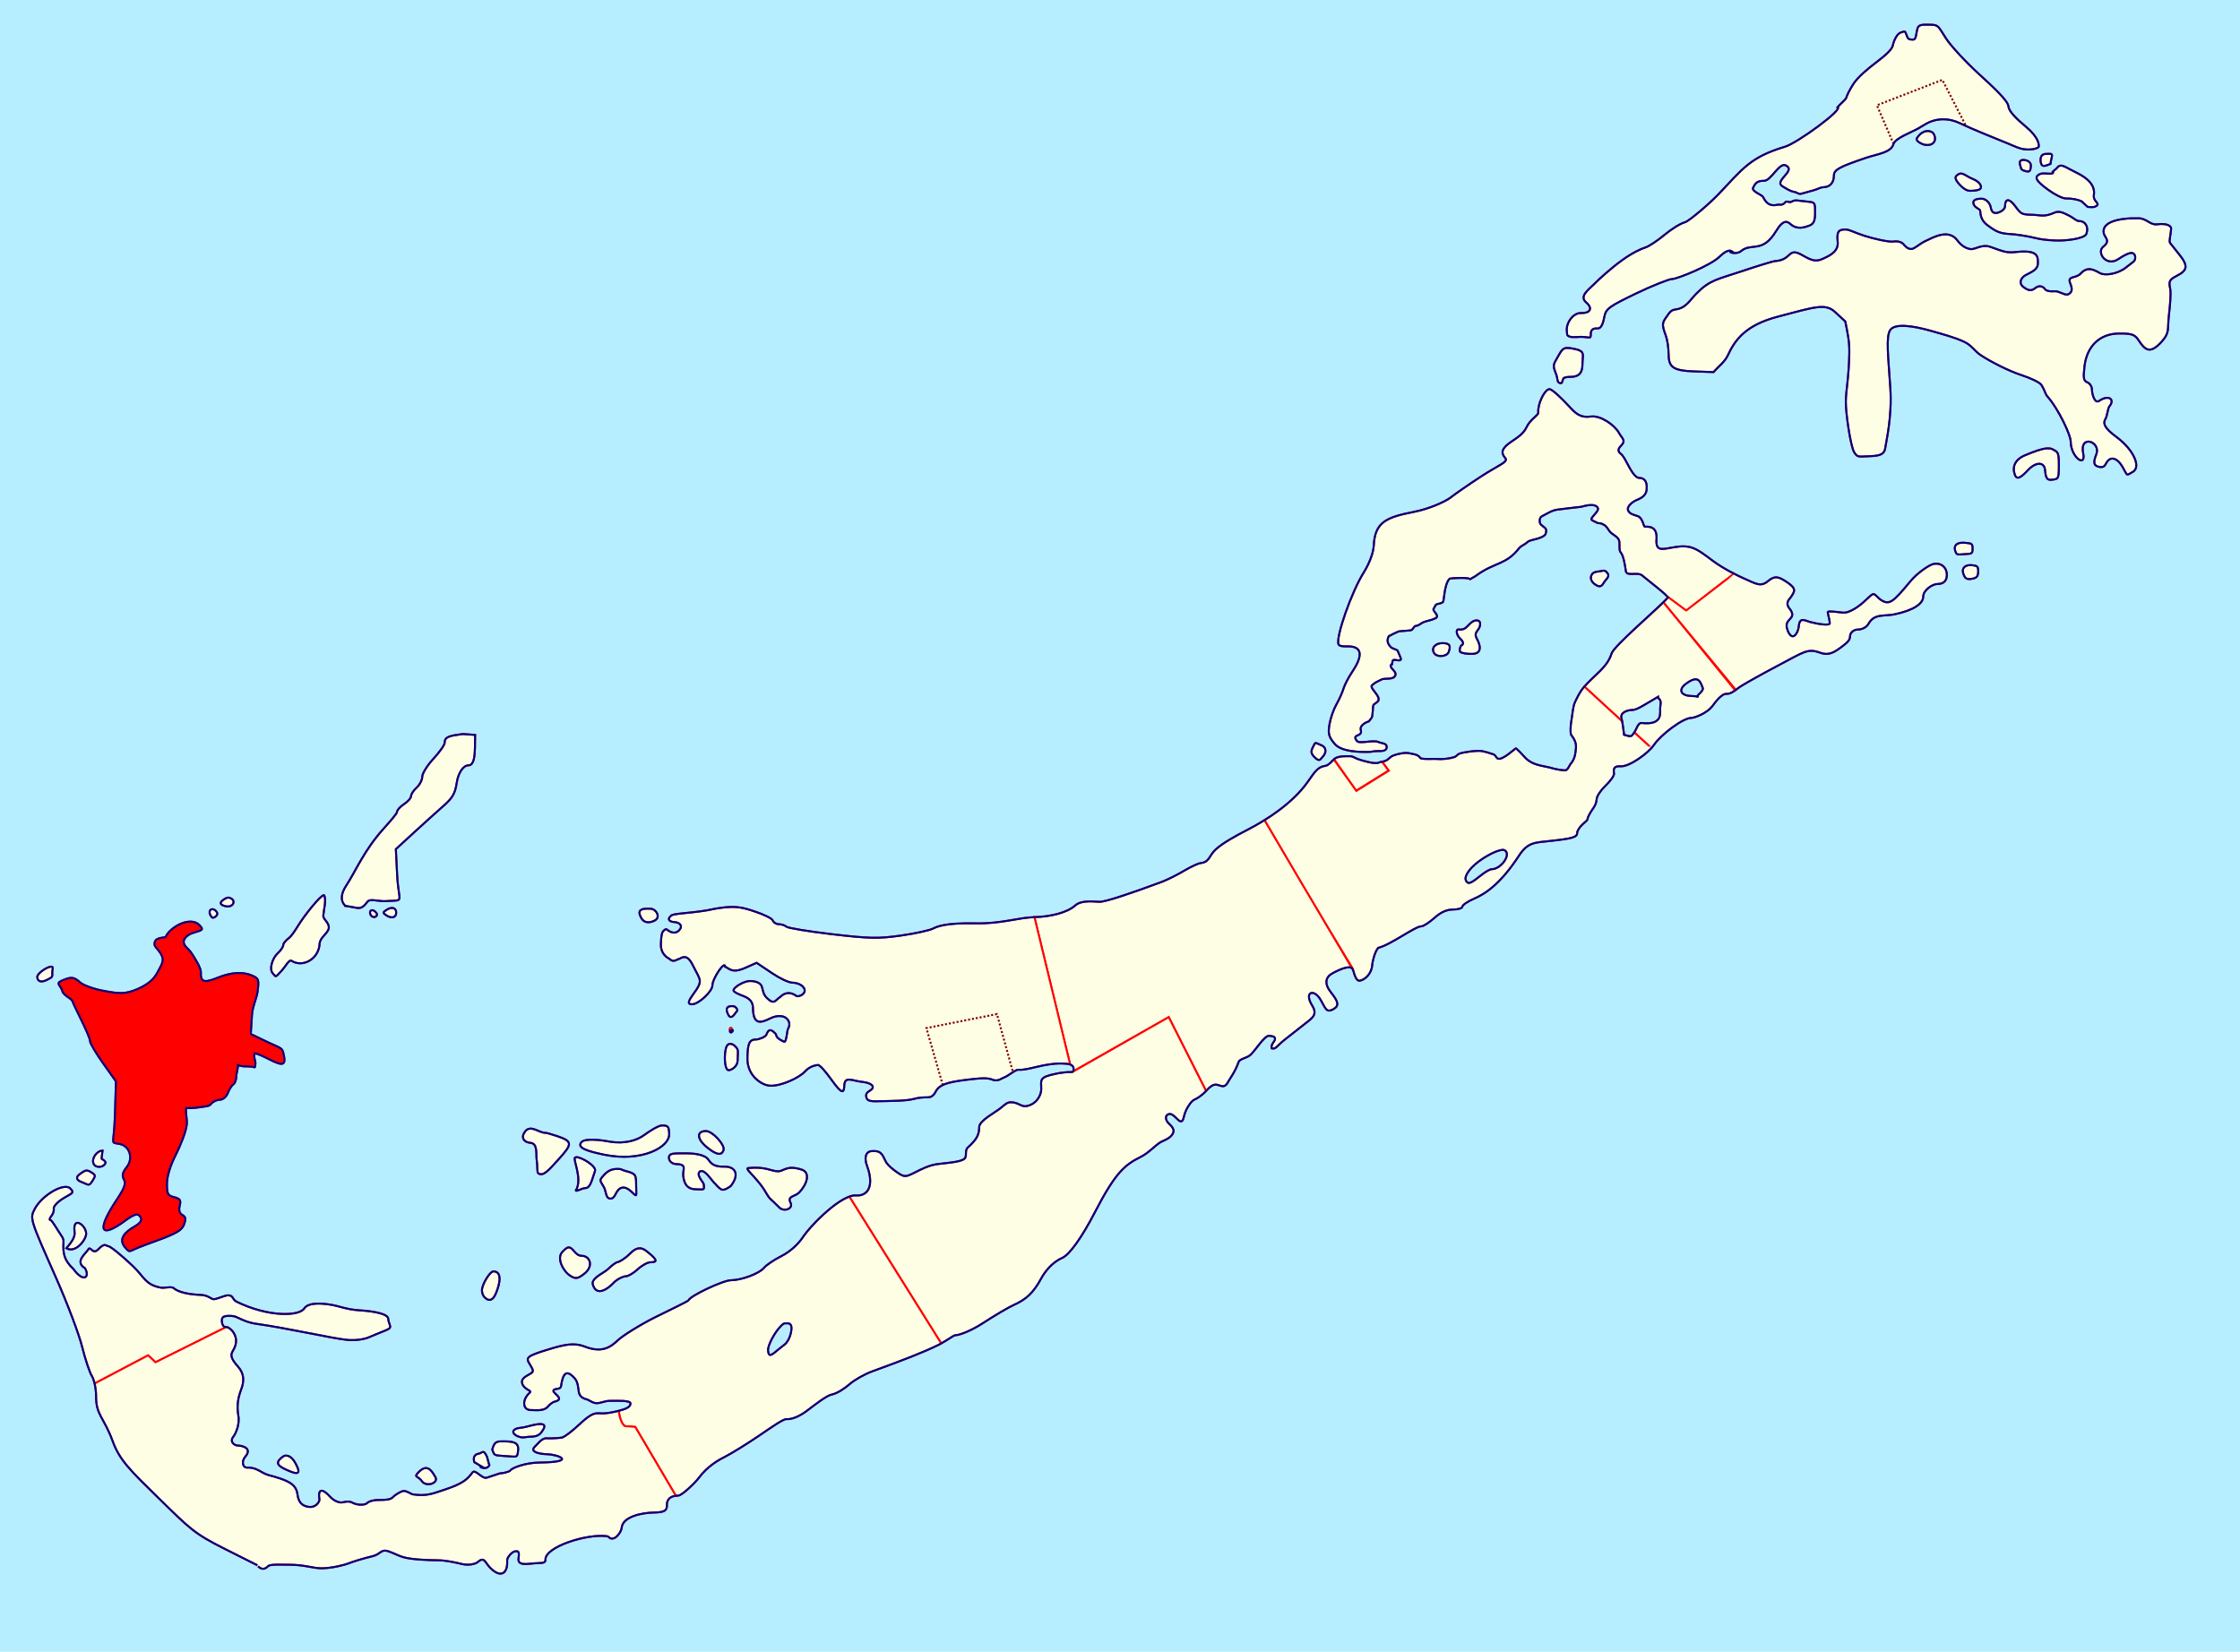 <?xml version="1.0" encoding="UTF-8" standalone="no"?>
<!-- Created with Inkscape (http://www.inkscape.org/) -->

<svg
   xmlns:dc="http://purl.org/dc/elements/1.1/"
   xmlns:cc="http://creativecommons.org/ns#"
   xmlns:rdf="http://www.w3.org/1999/02/22-rdf-syntax-ns#"
   xmlns:svg="http://www.w3.org/2000/svg"
   xmlns="http://www.w3.org/2000/svg"
   xmlns:sodipodi="http://sodipodi.sourceforge.net/DTD/sodipodi-0.dtd"
   xmlns:inkscape="http://www.inkscape.org/namespaces/inkscape"
   id="svg2985"
   version="1.1"
   inkscape:version="0.91 r13725"
   width="800"
   height="590"
   sodipodi:docname="Somerset Island - Bermuda.svg">
  <defs
     id="defs2989">
    <marker
       markerWidth="5.69"
       markerHeight="6.781"
       orient="auto"
       id="marker8829">
      <path
         sodipodi:nodetypes="sssss"
         inkscape:connector-curvature="0"
         id="path3053"
         d="m -1.47,1.981 c -1.185,-1.185 -1.316,-2.043 -0.536,-3.5 1.101,-2.058 0.449,-1.722 2.964,-0.757 1.871,0.718 2.076,2.649 0.382,4.343 -0.731,0.731 -0.926,1.798 -2.81,-0.086 z"
         style="fill:none;stroke:#000080;stroke-width:0.7;stroke-miterlimit:4;stroke-dasharray:none" />
    </marker>
  </defs>
  <sodipodi:namedview
     pagecolor="#ffffff"
     bordercolor="#666666"
     borderopacity="1"
     objecttolerance="10"
     gridtolerance="10"
     guidetolerance="10"
     inkscape:pageopacity="0"
     inkscape:pageshadow="2"
     inkscape:window-width="1920"
     inkscape:window-height="1017"
     id="namedview2987"
     showgrid="false"
     inkscape:zoom="1.2479062"
     inkscape:cx="479.12941"
     inkscape:cy="249.82202"
     inkscape:window-x="-8"
     inkscape:window-y="-8"
     inkscape:window-maximized="1"
     inkscape:current-layer="layer3"
     showguides="true"
     inkscape:guide-bbox="true">
    <inkscape:grid
       type="xygrid"
       id="grid5532"
       empspacing="5"
       visible="true"
       enabled="true"
       snapvisiblegridlinesonly="true" />
  </sodipodi:namedview>
  <g
     inkscape:groupmode="layer"
     id="layer1"
     inkscape:label="Base"
     style="display:inline"
     transform="translate(0,-7)">
    <rect
       style="fill:#b6eeff;fill-opacity:1;stroke:none"
       id="rect21763"
       width="800"
       height="590"
       x="0"
       y="7" />
  </g>
  <g
     inkscape:groupmode="layer"
     id="layer3"
     inkscape:label="Parishes"
     transform="translate(0,-7)">
    <path
       style="fill:#fefee4;fill-opacity:1;stroke:#ff0000;stroke-width:0.7;stroke-miterlimit:4;stroke-dasharray:none"
       d="m 553.406,139 c -1.753,0 -4.305,5.365 -4.031,8.375 0.088,0.969 -2.836,2.355 -4.156,5.188 -1.157,2.483 -3.438,3.804 -5.75,5.406 -3.207,2.222 -3.483,3.825 -1.906,5.594 1.3,1.458 -2.151,2.409 -8.75,6.719 -4.26,2.782 -9.1,6.135 -10.75,7.438 -1.677,1.324 -7.364,4.009 -13.125,5.125 -9.859,1.911 -13.923,3.672 -14.312,12.062 -0.148,3.193 -2.226,7.446 -3.562,9.562 -4.348,6.888 -10.029,23.056 -9.031,25.656 0.337,0.879 2.41,0.75 3.406,0.75 5.433,0 5.136,3.743 1.469,9.156 -1.297,1.915 -2.685,4.594 -3.094,5.969 -0.409,1.375 -1.548,3.908 -2.531,5.625 -0.983,1.717 -2.099,4.906 -2.469,7.094 -0.569,3.366 -0.273,4.447 1.875,7 2.386,2.835 8.958,2.978 12.719,2.844 0.907,-0.173 1.639,-0.281 2.562,-0.281 1.283,0 3.281,0.114 3.281,-1.406 0,-0.313 -0.071,-0.634 -0.281,-0.844 -0.651,-0.651 -1.919,-0.6 -2.719,-1 -1.511,-0.756 -6.037,0.528 -7.344,-0.125 -0.34,-0.17 -1.241,-1.321 -0.719,-1.844 0.47,-0.47 1.434,-0.463 1.844,-1.281 0.299,-0.598 -0.608,-1.642 0.438,-2.688 0.753,-0.815 1.396,-1.049 2.406,-1.438 0.408,-0.408 0.681,-0.962 0.969,-1.25 0.574,-0.574 0.323,-4.292 0.719,-4.688 0.304,-0.304 1.475,-0.981 1.688,-1.406 0.893,-1.786 -3.264,-4.517 -2.25,-5.531 1.017,-1.017 2.209,-1.464 3.531,-2.125 0.782,-0.391 3.515,0.048 4.406,-0.844 1.857,-1.857 -2.34,-3.172 -1,-4.531 0.516,0.516 0.114,-0.989 0.562,-1.438 0.568,-0.568 3.719,1.064 2.562,-1.25 -0.152,-0.304 -0.802,-2.083 -1,-2.281 -0.329,-0.329 -1.754,-0.598 -2.281,-1.125 -1.001,-1.001 -1.67,-2.191 -0.844,-3.844 0.188,-0.376 0.498,-0.259 0.719,-0.406 0.706,-0.471 1.839,-0.92 2.562,-1.281 0.813,-0.407 4.612,-0.237 5.094,-0.719 0.252,-0.252 0.531,-0.812 0.844,-1.125 0.347,-0.347 0.953,-0.273 1.281,-0.438 0.771,-0.385 1.404,-0.968 2.25,-1.25 1.404,-0.468 2.626,-0.61 3.969,-1.281 1.879,-0.94 -1.459,-2.666 -0.562,-3.562 0.257,-0.257 0.449,-0.98 0.719,-1.25 0.467,-0.467 1.858,-0.326 2.531,-1 0.462,-0.462 0.373,-6.296 2.406,-8.375 0.296,-0.148 8.028,-0.556 7,0.375 0.326,-0.187 2.469,-1.312 2.938,-1.781 6.506,-4.568 10.258,-3.461 15,-9.625 0.787,-0.787 2.064,-1.22 2.844,-2 0.967,-0.967 4.686,-0.998 6.219,-2.531 0.443,-0.443 0.705,-1.858 0.156,-2.406 -0.433,-0.433 -1.244,-0.963 -1.562,-1.281 -0.705,-0.705 -0.6,-2.528 0.281,-2.969 1.926,-0.963 3.564,-2.159 5.656,-2.406 2.59,-0.306 5.346,-0.696 8.375,-1 1.644,-0.411 4.842,-1.361 5.938,0.281 0.858,1.288 -2.908,3.624 -2.125,4.406 0.274,0.274 1.927,0.927 2.125,1.125 1.162,0.046 1.239,0.079 2.406,0.719 0.818,0.409 1.571,1.977 2.125,2.531 1.017,1.017 2.661,1.575 3.125,2.969 0.324,0.973 -0.148,3.539 0.562,4.25 0.999,0.999 1.629,4.955 1.844,6.656 0.259,2.051 4.183,0.218 5.812,1.562 4.343,3.584 7.401,5.754 9.281,7.844 l 6.486,4.769 16.968,-13.221 c -2.019,-1.092 -5.584,-3.181 -7.235,-4.423 -6.605,-4.965 -8.101,-6.171 -15.219,-4.844 -1.741,0.325 -3.372,0.664 -4.25,0.156 -0.878,-0.508 -1.001,-1.864 -0.906,-2.969 0.425,-4.954 -2.662,-4.719 -4.156,-4.719 -0.494,0 -0.714,-3.18 -2.562,-3.781 -1.399,-0.455 -3.079,-0.8 -3.469,-2.219 -0.371,-1.348 1.794,-2.984 3.094,-3.5 2.477,-0.984 3.441,-2.133 3.594,-3.781 0.32,-3.454 -1.322,-4.12 -2.594,-4.125 -1.6,-0.006 -3.102,-2.86 -4.375,-5.219 -0.636,-1.18 -1.384,-2.757 -2.281,-3.406 -1.643,-1.188 -0.331,-2.431 0.156,-2.938 1.824,-1.894 0.276,-2.563 -0.781,-4.5 -1.523,-2.791 -6.53,-6.343 -10,-5.875 -3.94,0.531 -5.53,-1.141 -7.875,-3.688 C 557.6,142.114 554.279,139 553.406,139 z m 19.125,64.844 c -0.398,0.04 -0.833,0.195 -1.281,0.25 -1.153,0.141 -2.412,0.161 -2.938,1.531 -0.396,1.033 0.07,2.191 1.219,3.031 2.508,1.834 2.793,-0.112 3.719,-1.188 1.237,-1.438 1.639,-2.018 0.438,-3.219 -0.382,-0.382 -0.758,-0.446 -1.156,-0.406 z m 21.594,11.312 c -5.224,5.077 -17.776,15.772 -18.562,18.281 -1.55,4.942 -5.787,7.383 -9.719,11.812 5.68,5.195 10.193,9.388 13.5,12.406 -0.09,-0.501 -0.176,-0.975 -0.25,-1.25 -0.492,-1.837 2.069,-2.812 3.875,-2.812 1.217,0 2.892,-0.973 4.625,-2 l 4.562,-2.688 c 0.032,1.147 1.364,0.282 0.812,3.438 -0.325,1.86 1.49,6.79 -6.656,5.906 -1.29,-0.14 -1.787,2.106 -2.625,3.375 l 0.062,0.062 c 6.131,5.594 6.062,5.562 6.062,5.562 0.382,-0.498 0.762,-0.971 1.062,-1.406 2.341,-3.396 10.154,-9.406 13.156,-9.406 0.971,0 5.592,-1.492 7.75,-4.5 2.894,-4.033 4.377,-4.111 4.719,-4.094 1.391,0.072 2.228,-0.598 3.5,-1.469 0,0 -0.003,-0.049 -25.875,-31.219 z m -66.719,6.438 c -0.589,-0.009 -1.321,0.241 -1.969,0.781 -1.501,1.252 -2.066,2.788 -4.5,2.469 -1.086,-0.143 -0.774,1.914 0.312,3 0.871,0.871 2.075,2.08 0.562,2.781 -0.464,0.75 -0.615,1.717 -0.344,2.156 0.271,0.439 2.286,0.883 4.469,0.781 3.038,-0.142 2.92,-2.392 1.938,-4.562 -0.647,-1.428 -1.477,-2.211 -0.188,-3.812 0.787,-0.978 1.101,-1.89 0.875,-2.844 -0.113,-0.477 -0.567,-0.741 -1.156,-0.75 z m -12.25,8.125 c -2.362,0 -4.176,1.609 -2.969,3.562 0.982,1.59 4.533,1.33 5.188,-0.375 0.806,-2.1 0.551,-3.188 -2.219,-3.188 z M 605.625,242.625 c 1.341,0.04 1.849,1.426 2.5,3.062 0.397,0.996 -1.772,2.546 -2.094,3.031 0.388,0.036 0.574,0.083 0.125,0.156 -0.203,0.033 -0.203,-0.039 -0.125,-0.156 -0.757,-0.071 -2.494,-0.096 -3.281,-0.25 -2.975,-0.58 -2.88,-2.601 -0.625,-4.25 1.608,-1.176 2.695,-1.618 3.5,-1.594 z m -125.14,27.494 c -1.273,0.003 -3.086,0.143 -3.991,1.098 l 0.412,0.596 7.406,10.625 11.625,-7.219 -2.219,-3 -0.031,-0.156 c -0.45,0.084 -0.903,0.155 -1.281,0.344 -1.398,0.699 -6.34,-0.894 -7.5,-1.281 -0.798,-0.266 -1.644,-1.006 -2.629,-1.006 -0.479,0 -1.247,-0.001 -1.792,0 z"
       transform="translate(0,7)"
       id="path3922"
       inkscape:connector-curvature="0"
       sodipodi:nodetypes="scssssssssssssssccsscsccsccscsssscsscscccsccsssscccccsssssscssccssssscccssssssssscsssssssccscssccscccsccsscccsssccccssscssscscsssscscccsscscccccccscs" />
    <path
       style="fill:#fefee4;stroke:#ff0000;stroke-width:0.7;stroke-linecap:butt;stroke-linejoin:miter;stroke-miterlimit:4;stroke-opacity:1;stroke-dasharray:none;fill-opacity:1"
       d="m 417.399,370.32 -34.537,19.596 c 0,0 0.605,0.138 0.575,-1.091 -0.02,-0.813 -0.404,-1.294 -1.178,-1.576 l -0.118,-0.151 -12.703,-52.546 c 5.426,-0.099 11.691,-1.516 14.594,-4.146 2.294,-2.078 7.254,-1.281 8.656,-1.281 2.233,0 11.4,-3.105 22.156,-7.094 1.925,-0.714 5.57,-2.53 8.094,-4.031 2.523,-1.502 5.155,-2.651 5.844,-2.719 3.2,-0.313 2.955,-2.575 5.344,-4.812 2.491,-2.333 7.456,-5.045 11.031,-6.875 2.128,-1.089 4.313,-2.312 6.479,-3.672 l 31.657,53.655 c -0.589,-2.194 -4.41,-0.528 -7.355,1.048 -2.475,1.325 -3.145,3.609 -0.625,6.812 2.511,3.192 3.24,4.778 0.781,6.094 -2.548,1.364 -2.696,-0.545 -4.625,-3.688 -2.281,-3.716 -5.831,-2.552 -2.844,2.312 1.964,3.197 0.293,4.311 -2.531,6.5 -1.71,1.326 -4.991,3.895 -7.281,5.719 -2.932,2.334 -3.092,3.486 -4.656,3.094 -0.326,-1.609 1.183,-2.402 1.219,-3.312 0.036,-0.911 -0.813,-1.032 -2.031,-1.188 -1.65,-0.21 -4.764,4.901 -6.625,6.719 -1.335,1.304 -3.919,1.445 -4.344,2.625 -1.317,3.661 -3.015,5.765 -3.5,6.688 -1.478,2.812 -2.148,1.989 -4.219,1.469 -1.443,-0.362 -2.755,0.996 -3.914,2.191 z"
       id="path3872-9"
       inkscape:connector-curvature="0"
       sodipodi:nodetypes="ccccccsssscssccssssssscsssssscc" />
    <path
       style="fill:#fefee4;stroke:#ff0000;stroke-width:0.7;stroke-miterlimit:4;stroke-dasharray:none;fill-opacity:1"
       d="M 565.844 245.25 C 565.717 245.445 565.531 245.595 565.375 245.781 C 564.325 247.035 563.237 249.22 562.531 250.719 C 561.698 252.487 561.668 254.94 561.125 257.938 C 560.973 258.777 560.742 261.733 561.125 262.5 C 561.288 262.825 563.125 264.656 562.844 267.188 C 562.617 269.231 562.553 270.919 560.969 272.812 C 560.466 273.414 560.125 274.672 559.281 275.094 C 558.809 275.33 555.564 274.744 554.875 274.531 C 551.035 273.345 547.268 273.673 544.25 270.125 C 543.864 269.671 541.855 267.537 541.406 267.312 C 541.208 267.213 536.715 271.561 535.031 271 C 534.327 270.765 534.188 269.719 533.344 269.438 C 531.999 268.989 530.816 268.594 529.25 268.281 C 527.716 267.974 522.255 268.67 521.031 269.281 C 520.468 269.563 520.1 270.196 519.469 270.406 C 517.878 270.936 515.087 271.291 513.375 271.094 C 512.475 270.99 507.567 271.34 507.219 270.719 C 506.451 269.35 504.291 269.315 503.031 269 C 501.639 268.652 497.443 269.619 496.656 270.406 C 496.238 270.824 495.459 271.443 494.969 271.688 C 494.583 271.88 494.137 271.978 493.688 272.062 L 493.812 272.281 L 496.031 275.281 L 484.406 282.5 L 476.375 271.281 C 475.505 272.016 474.54 273.395 473.281 273.562 C 470.509 273.932 469.489 275.871 466.938 279.438 C 463.171 284.702 457.489 289.267 451.656 292.938 C 470.928 325.951 483.062 345.844 483.062 345.844 L 483.281 346.594 C 483.87 348.845 484.613 350.479 485.594 350.312 C 487.388 350.008 489.893 347.966 490.094 344.531 C 490.149 343.586 490.981 339.936 492.219 338.562 C 496.581 337.546 505.396 330.875 507.625 330.875 C 508.339 330.875 510.433 329.525 512.281 327.875 C 514.584 325.819 516.693 324.875 518.969 324.875 C 520.795 324.875 522.281 324.413 522.281 323.844 C 522.281 323.274 524.194 321.974 526.531 320.969 C 530.552 319.24 535.968 315.624 542.438 305.719 C 545.627 300.836 547.928 300.996 553.719 300.375 C 561.725 299.517 563.281 299.03 563.281 297.469 C 563.281 296.766 564.181 295.37 565.281 294.375 C 566.381 293.38 567 292.986 567 292.469 C 567 291.951 567.928 290.219 569.062 288.625 C 570.197 287.031 570.176 285.75 570.312 285 C 570.411 284.46 571.346 282.658 573.25 280.812 C 575.154 278.967 576.569 277.017 576.438 276.312 C 576.013 274.037 576.971 273.613 578.875 273.719 C 581.485 273.864 586.883 270.346 589.812 267.25 C 589.812 267.25 589.881 267.282 583.75 261.688 L 583.688 261.625 C 583.63 261.712 583.561 261.798 583.5 261.875 C 582.55 263.071 582.791 263.297 580.031 262.469 C 580.016 262.041 579.658 259.409 579.344 257.656 C 576.037 254.638 571.523 250.445 565.844 245.25 z M 469.844 265.406 C 469.555 265.459 469.426 265.909 468.875 266.938 C 468.095 268.395 468.253 269.253 469.438 270.438 C 471.322 272.322 471.488 271.262 472.219 270.531 C 473.913 268.837 473.715 266.906 471.844 266.188 C 470.586 265.705 470.133 265.354 469.844 265.406 z M 536.625 303.562 C 536.96 303.546 537.225 303.607 537.406 303.719 C 539.841 305.223 536.072 310.423 532.812 310.469 C 531.935 310.481 530.219 311.643 528.844 312.719 C 525.817 315.086 524.28 316.426 523.469 314.312 C 523.107 313.369 523.991 311.583 525.688 309.812 C 528.635 306.736 534.282 303.676 536.625 303.562 z "
       transform="translate(0,7)"
       id="path3918" />
    <path
       style="fill:#fefee4;stroke:#ff0000;stroke-width:0.7;stroke-miterlimit:4;stroke-dasharray:none;fill-opacity:1"
       d="m 236.469,409 c -1.397,0 -4.733,2.2 -6.406,3.438 -2.633,1.947 -7.091,3.267 -12.438,2.312 -5.933,-1.06 -9.061,-0.689 -9.844,0.094 -2.133,2.133 2.135,3.382 7.938,4.594 13.433,2.806 23.482,-2.692 23.281,-7.406 C 238.89,409.439 238.633,409 236.469,409 z m -47.125,1.125 c -0.871,0.049 -1.614,0.535 -2.281,1.781 -0.865,1.616 0.13,3.108 2.375,3.312 2.73,0.249 1.912,4.049 2.25,6.188 0.338,2.138 0.037,4.374 0.562,4.719 1.786,1.172 3.729,-1.127 7.312,-5.094 4.784,-5.296 5.079,-6.291 -0.375,-8.156 -2.158,-0.738 -4.183,-1.305 -4.5,-1.25 -0.317,0.055 -1.381,-0.235 -2.344,-0.656 -1.144,-0.501 -2.129,-0.893 -3,-0.844 z M 252.125,411 c -3.426,0 -3.359,2.844 0.531,5.938 3.268,2.598 5.058,2.949 5.75,0.844 C 258.985,416.02 254.51,411 252.125,411 z m -9.719,7.969 c -1.758,0.011 -3.075,0.105 -3.406,0.969 -0.42,1.093 0.435,2.838 2.625,2.875 3.868,0.065 2.175,1.929 2.375,4.062 0.294,3.131 1.554,4.938 4.656,4.938 2.625,0 3.033,0.512 2.656,-1.875 -0.105,-0.666 -2.97,-3.454 -1.25,-4.562 1.852,-0.746 4.034,3.393 5.531,4.625 0,0 1.385,1.788 2.406,1.969 1.044,0.185 3,-1.344 3,-1.344 3.257,-4.154 1.601,-6.986 -2.312,-6.906 -2.973,0.061 -4.388,-0.554 -5.688,-2.5 -1.271,-1.904 -5.282,-2.304 -8.719,-2.25 -0.668,0.011 -1.289,-0.004 -1.875,0 z m -36.719,1.375 c -0.119,0.016 -0.231,0.043 -0.312,0.094 -0.917,0.567 2.807,7.644 0.281,11.812 0.252,0.413 2.266,-0.844 3.25,-0.844 2.05,0 2.467,-3.038 3.594,-6.125 0.628,-1.721 -5.028,-5.178 -6.812,-4.938 z M 220,424.531 c -2.229,0.137 -3.462,1.128 -4.938,2.906 -1.147,1.382 -0.542,1.445 0.625,3.625 0.761,1.421 0.671,3.534 1.781,3.969 1.336,0.523 2.039,-0.744 2.562,-1.812 1.155,-2.36 3.108,-2.823 5.438,-0.594 2.29,2.191 1.719,1.766 1.719,-2.281 0,-3.904 -0.178,-4.121 -3.906,-5.125 -1.067,-0.287 -1.284,-0.647 -2.25,-0.688 -0.362,-0.015 -0.713,-0.02 -1.031,0 z m 83.406,9.906 c -5.456,1.852 -13.847,10.275 -16.75,14.594 -1.741,2.59 -4.656,5.152 -7.562,6.625 -2.601,1.318 -5.366,3.172 -6.156,4.125 -1.859,2.242 -8.269,4.5 -11.812,4.5 -2.834,0 -14.53,5.548 -15.156,7.094 -0.189,0.466 -6.194,3.227 -11.969,6.125 -5.775,2.898 -11.728,6.716 -13.219,8.125 -2.552,2.413 -5.563,4.855 -12,2.344 -3.821,-1.491 -7.418,-0.629 -12.5,0.906 -9.006,2.72 -8.512,3.103 -6.812,5.844 1.16,1.87 1.133,2.318 -0.188,3.031 -2.068,1.118 -3.072,1.947 -2.844,3.125 0.484,2.5 3.668,2.777 2.844,3.5 -3.022,2.652 -2.549,6.234 0.156,6.281 2.303,0.04 4.864,0.402 6.219,-1.219 0.55,-0.658 1.572,-1.583 2.531,-1.812 3.795,-0.909 -0.886,-2.974 -0.531,-3.938 0.354,-0.964 2.498,-0.123 2.719,-1.594 0.666,-4.442 1.832,-6.263 4.969,-2.656 1.075,1.236 1.201,3.605 1.344,4.594 0.234,1.619 1.248,2.42 2.875,2.812 0.813,0.196 2.151,1.391 3.625,1.375 1.196,-0.013 3.069,-0.84 4.438,-0.844 2.863,-0.008 7.604,-0.255 7.562,0.969 -0.047,1.395 -2.031,2.018 -4.219,2.625 0.667,4.941 2.281,5.438 2.281,5.438 2.479,0.142 3.625,0.281 3.625,0.281 l 14.5,24.594 c 0.31,-0.061 0.575,-0.063 0.844,-0.062 1.372,0.003 6.213,-4.799 7.219,-6.156 3.336,-4.504 7.346,-6.637 9.656,-7.812 2.31,-1.175 7.762,-4.553 12.094,-7.5 4.332,-2.947 8.574,-5.929 9.656,-5.844 2.081,0.164 4.922,-1.134 7.531,-3.125 2.609,-1.991 6.843,-5.291 8.562,-5.625 2.02,-0.393 4.77,-2.232 6.5,-3.75 1.73,-1.518 5.33,-3.556 8,-4.531 11.577,-4.228 18.15,-6.756 23.625,-9.438 0.4,-0.196 0.787,-0.398 1.125,-0.625 l -32.781,-52.375 z m -100.312,18.125 c -0.632,0.028 -1.327,0.595 -2.344,1.719 -1.961,2.167 0.307,6.738 2.906,8.406 1.987,1.275 2.783,0.992 4.938,-0.656 3.638,-2.784 2.083,-6.469 -0.844,-6.469 -1.05,0 -1.909,-0.675 -2.594,-1.5 -0.845,-1.018 -1.43,-1.528 -2.062,-1.5 z m 25.312,0.312 c -0.948,0.022 -2.064,0.526 -3.438,1.938 -1.747,1.796 -3.888,2.978 -4.375,3 -0.487,0.022 -1.932,1.044 -3.219,2.281 -1.287,1.238 -3.124,2.056 -4.25,3.031 -1.638,1.418 -1.815,2.168 -0.969,3.75 1.453,2.715 4.789,0.664 6.812,-1.5 1.459,-1.56 3.676,-2.5 4.531,-2.5 0.855,0 2.766,-1.125 4.25,-2.5 1.484,-1.375 3.512,-2.5 4.531,-2.5 2.612,0 2.574,-0.826 -0.969,-3.656 -0.776,-0.62 -1.687,-1.372 -2.906,-1.344 z m -52.219,8.25 c -1.17,0 -4.062,4.606 -4.062,6.781 0,0.696 0.278,1.809 0.938,2.469 1.802,1.802 3.104,0.842 4.062,-1.438 1.482,-3.525 2.26,-7.812 -0.938,-7.812 z m 104.344,18.562 c 0.417,0.026 1.304,-0.236 1.875,0.531 0.626,0.842 0.084,3.706 -0.906,5.438 -0.929,1.624 -1.349,1.562 -3.406,3.281 -2.426,2.027 -3.533,3.069 -3.781,0.531 -0.196,-2.006 2.542,-6.761 4.406,-8.625 0.837,-0.837 1.118,-1.2 1.812,-1.156 z"
       id="path3356-1"
       inkscape:connector-curvature="0" />
    <path
       style="fill:#fefee4;stroke:#ff0000;stroke-width:0.7;stroke-miterlimit:4;stroke-dasharray:none;display:inline;fill-opacity:1"
       d="m 687.594,15.812 c -2.472,0 -2.71,0.761 -3,2.281 -0.333,1.745 -0.367,3.074 -1.375,3.062 -2.156,-0.025 -1.835,-0.695 -2.375,-1.844 -0.583,-1.241 -0.296,-1.305 -2.094,-0.656 -1.08,0.39 -2.295,2.436 -2.75,4.594 -0.355,1.683 -3.382,4.088 -6.094,6.156 -2.712,2.068 -6.447,5.16 -7.969,7.562 -1.522,2.403 -2.118,3.672 -2.688,5.25 -0.897,1.071 -2.072,1.991 -2.969,3.062 2.152,0.717 -14.322,12.787 -18.781,14.125 -12.476,3.743 -15.096,7.869 -23.781,17 -2.833,2.978 -10.45,9.611 -12,10 -1.503,0.377 -4.774,2.411 -7.281,4.5 -2.507,2.089 -5.549,4.094 -6.75,4.469 -1.628,0.508 -4.653,1.888 -8.406,4.594 -3.753,2.706 -8.235,6.738 -9.969,8.531 -1.822,1.884 -5.432,4.276 -2.875,6.469 2.678,2.296 1.319,3.955 -1.75,3.844 -2.982,-0.108 -5.481,3.769 -5.094,6.469 0.196,1.364 -0.276,1.701 1.719,2.125 l 1.562,0 c 4.371,-0.418 5.25,0.949 5.25,-0.656 0,-0.839 -0.087,-2.652 2.344,-2.438 1.615,0.143 2.168,-2.401 2.562,-4.375 0.548,-2.74 2.024,-3.632 11.25,-8.094 5.692,-2.753 11.825,-5.156 12.781,-5.156 1.988,0 14.071,-4.984 17.094,-8.031 1.263,-1.273 3.204,-2.628 4.219,-1.969 -1.818,0.234 1.658,1.483 3.469,-0.031 3.664,-3.064 7.588,0.972 12.438,-7.062 2.83,-4.689 4.241,-3.346 5.312,-2.438 2.344,1.988 5.04,1.018 6.656,0.406 1.616,-0.612 2,-1.987 2,-4.5 0,-3.033 0.053,-3.728 -1.75,-3.938 l -4.719,-0.531 c -0.838,-0.097 -1.411,0.174 -2.062,0.5 -0.738,0.369 -1.604,-0.495 -2.125,0.156 -1.037,1.297 -2.171,0.754 -2.531,0.844 -2.912,0.728 -4.26,-0.458 -5.375,-2.688 -0.459,-0.917 -4.266,-2.02 -3.562,-3.406 0.712,-1.403 1.308,-2.47 3.844,-2.406 2.517,0.063 5.468,-6.648 7.781,-5.531 3.988,1.925 -4.464,5.523 -1.125,7.5 1.288,0.763 2.699,1.764 4.25,2 0.921,0.14 1.444,0.904 2.469,0.625 L 647.75,74.969 c 1.47,-0.401 2.341,-1.074 3.469,-1.094 2.529,-0.044 3.75,-1.844 3.75,-4.188 0,-2.121 2.194,-3.159 11.375,-6.281 4.213,-1.433 9.001,-1.853 9.875,-4.906 0.634,-2.214 6.515,-4.21 9.094,-5.75 l 2.312,-1.375 c 3.921,-2.342 8.512,-2.239 12.469,-0.312 1.7,0.827 5.312,2.414 8.062,3.531 2.75,1.117 6.855,2.796 9.094,3.719 2.239,0.923 4.123,1.915 6.281,2.062 2.827,0.193 4.645,-0.576 4.625,-1.062 -0.027,-0.666 0.135,-3.063 -4.625,-7.062 -2.716,-2.282 -6.071,-5.278 -6.219,-7.219 -0.165,-2.165 -5.989,-7.408 -10.688,-11.719 -4.699,-4.31 -9.9,-9.936 -11.562,-12.5 -3.323,-5.123 -2.506,-5 -7.469,-5 z m 0.562,38 c -1.309,0.127 -2.672,1.046 -3.688,2.781 -0.076,0.886 1.87,1.93 3,2.125 3.251,0.561 4.58,-1.916 2.875,-4.281 -0.663,-0.499 -1.402,-0.701 -2.188,-0.625 z m 43.75,8.125 c -0.309,0.006 -0.707,0.031 -1.156,0.031 -2.611,0 -2.096,3.132 -1.562,3.906 0.532,0.773 1.789,0.199 2.594,-0.125 1.08,-0.435 0.268,0.248 0.844,-1.875 0.481,-1.771 0.208,-1.957 -0.719,-1.938 z M 722.5,64.125 c -1.172,0.037 -1.382,0.877 -0.969,2.031 0.425,1.188 0.005,1.5 2.125,2.031 1.406,0.353 1.515,-0.443 1.656,-1.719 0.143,-1.291 -0.779,-2.104 -2.25,-2.312 -0.207,-0.029 -0.395,-0.037 -0.562,-0.031 z m 13.375,2.031 c -0.501,0.058 -0.934,0.386 -1.406,1.031 l -1.312,1.094 c 0.862,1.38 -3.185,0.349 -4.312,0.781 -2.736,1.05 -1.665,2.556 2.594,5.688 2.308,1.698 5.121,3.111 6.25,3.125 2.262,0.014 4.148,0.305 5.781,1.062 l 2.125,1.969 c 0,0 1.964,0.241 2.656,-0.094 2.414,-1.167 -0.839,-1.598 -0.438,-4.188 0.511,-3.291 -1.98,-5.871 -6.062,-7.875 -3.281,-1.61 -4.774,-2.72 -5.875,-2.594 z M 700.094,69 c -0.398,0.055 -0.817,0.278 -1.281,0.688 -0.704,0.621 -0.59,1.49 1.219,3.438 1.258,1.354 2.541,2.031 3.5,2.031 2.791,0 3.963,-0.481 3.969,-1.25 0.006,-0.769 -0.474,-1.979 -3.094,-3.062 -2.047,-0.846 -3.118,-2.01 -4.312,-1.844 z m 7.438,8.969 c -0.741,0.05 -2.898,0.036 -2.75,1.531 0.173,1.753 2.415,2.026 2.438,2.812 0.098,3.414 1.865,4.67 3.781,6 1.844,1.28 3.378,2.115 6.844,2.281 1.979,0.095 6.1,0.683 9.125,1.438 3.025,0.755 6.267,0.828 7.406,0.875 3.367,0.138 10.096,-0.64 10.75,-2.344 0.955,-2.49 -0.379,-4.594 -2.531,-4.594 -1.082,0 -1.921,-1.07 -3.438,-1.844 -2.452,-1.252 -3.802,-1.921 -5.594,-1.094 -1.11,0.513 -2.95,1.171 -5,0.906 -3.178,-0.41 -4.048,-0.056 -5.844,-0.5 -1.199,-0.297 -1.928,-1.344 -2.969,-2.75 -2.244,-3.03 -3.656,-2.728 -3.656,-0.062 0,1.309 -1.865,2.237 -2.938,2.438 -1.072,0.2 -1.907,-0.335 -2.156,-1.938 -0.253,-1.627 -1.838,-3.266 -3.469,-3.156 z m 56.281,7 c -7.622,-0.172 -13.286,1.512 -12.469,5.344 0.33,1.548 2.566,2.704 -0.156,4.781 -2.6,1.984 1.046,7.442 5.438,4.406 1.641,-1.135 4.049,-2.466 5.031,-2.094 1.351,0.511 1.012,2.518 0.375,3 -0.812,0.613 -2.125,1.669 -2.938,2.281 -3.031,2.286 -7.434,2.81 -9.094,1.875 -2.108,-1.187 -4.423,-2.54 -6.844,0.094 -1.672,1.819 -4.323,0.881 -4,2.844 0.179,1.087 1.864,3.416 -0.5,4.625 -1.089,0.557 -3.242,-1.203 -4.781,-1.094 -2.506,0.178 -3.303,-0.373 -3.594,-0.844 -0.291,-0.471 -1.69,-1.665 -3.375,-0.312 -1.391,1.116 -2.438,1.061 -4.344,-0.438 -1.672,-1.315 -0.843,-3.282 0.969,-4.219 2.301,-1.19 4.281,-1.992 4.281,-4.156 0,-2.371 0.277,-4.943 -7.938,-4.031 -3.057,0.339 -4.221,-0.107 -8.906,-1.812 -3.211,-1.169 -5.519,1.01 -7.281,0.75 -2.476,-0.365 -4.126,-2.406 -4.625,-3.094 -3.103,-4.276 -8.624,-1.074 -11.281,0.156 -2.348,1.088 -3.891,2.809 -5.094,2.906 -1.202,0.098 -2.137,-0.824 -2.906,-1.75 -0.631,-0.76 -2.201,-1.166 -3.562,-0.906 -1.34,0.256 -6.791,-0.904 -10.375,-2.062 -3.584,-1.158 -5.353,-2.25 -6.719,-2.25 -2.206,0 -3.248,0.481 -2.812,4.25 0.398,3.45 -2.5,4.894 -4.688,5.938 -2.246,1.072 -3.521,1.428 -6.75,-0.344 -2.479,-1.361 -4.041,-2.5 -5.75,-0.875 -1.498,1.424 -2.763,2.171 -5.188,2.312 -0.582,0.034 -5.91,1.627 -11.844,3.625 -8.732,2.94 -11.364,3.035 -16.281,8.031 -2.387,2.426 -3.681,5.155 -7.406,5.625 -1.755,0.222 -2.184,1.219 -3.188,2.594 -1.665,2.281 -1.69,2.85 -0.375,6.5 0.793,2.2 1.038,4.829 1.062,6.531 0.069,4.885 1.131,6.26 9.594,6.531 l 6.5,0.219 c 1.7,-2.002 3.989,-3.618 5.094,-6 2.429,-5.236 6.06,-10.701 17.781,-13.781 13.138,-3.452 17.031,-4.907 20.5,-1.688 l 3.656,3.375 c 0.763,3.819 1.525,7.093 1.438,11.312 -0.191,9.204 -1.18,13.049 -1.25,17.219 -0.07,4.17 1.729,16.18 2.969,18.156 1.25,1.992 1.43,1.593 5.875,1.438 3.881,-0.135 5.034,-0.955 5.281,-3.156 0.192,-1.709 2.444,-10.759 1.781,-21.031 -0.731,-11.321 -1.675,-18.662 0,-20.938 1.675,-2.275 7.663,-1.602 14.875,0.469 3.694,1.061 7.771,2.124 11.312,3.719 2.927,1.318 3.75,3.333 6.156,4.906 3.757,2.457 9.955,5.578 14.25,7 3.777,1.25 6.791,2.686 7.406,3.656 0.975,1.539 1.509,3.369 1.875,3.781 4.42,4.969 8.531,14.245 8.531,16.281 0,5.716 5.566,9.605 4.469,4.312 -1.44,-6.947 6.504,-4.197 4.656,0.406 -1.283,3.196 -0.731,4.176 1.344,4.469 1.446,0.204 1.779,-0.577 2.312,-1.531 1.275,-2.279 3.68,-1.992 5.688,1.406 1.992,3.372 1.116,3.35 3.75,1.844 2.887,-1.651 0.479,-7.693 -5.812,-12.406 -3.135,-2.348 -5.267,-4.319 -4.031,-6.406 0.781,-1.32 0.782,-3.785 1.531,-4.688 1.951,-2.351 -0.329,-4.2 -3.719,-1.844 -1.666,1.158 -2.594,-2.574 -2.594,-4.062 0,-1.062 -0.756,-2.217 -1.656,-2.562 -1.339,-0.514 -1.497,-1.551 -1,-5.75 0.868,-7.332 5.606,-11.688 12.438,-11.688 4.553,0 5.531,0.354 6.938,2.5 2.295,3.503 4.096,4.968 8.219,0.375 2.93,-3.264 1.961,-4.303 2.531,-9.219 0.381,-3.287 0.831,-8.04 0.469,-9.688 -0.578,-2.63 -0.285,-3.202 2.406,-4.594 3.724,-1.926 4.145,-3.466 0.844,-7.594 -1.383,-1.729 -2.876,-3.605 -3.312,-4.156 -0.436,-0.552 0.374,-3.483 0.406,-5.125 0.032,-0.761 -1.22,-1.995 -5.031,-1.5 -2.458,0.319 -3.659,-2.091 -6.562,-2.156 z m -203.906,46.312 c -1.551,-0.043 -2.125,0.628 -3.312,2.75 -2.004,3.58 -2.153,3.165 -0.719,6.938 0.348,0.916 0.302,2.288 0.75,2.594 1.526,1.04 1.174,-0.423 1.812,-1.531 0.862,-0.331 1.445,-0.406 2.25,-0.406 2.543,0 4.469,-0.743 4.469,-4.469 0,-3.512 1.334,-4.783 -3.312,-5.625 -0.792,-0.143 -1.421,-0.236 -1.938,-0.25 z m 171.125,35.875 c -1.816,0.125 -4.344,1.011 -7.875,2.5 -3.587,1.513 -4.607,4.197 -3.531,7 0.78,2.033 2.492,0.554 4.625,-1.719 2.744,-2.923 5.7,-3.058 6.094,-0.281 0.262,1.852 0.169,3.966 2.312,3.719 2.56,-0.296 2.656,-0.14 2.656,-5.781 0,-4.437 -0.7,-4.168 -1.969,-4.969 -0.43,-0.271 -0.948,-0.433 -1.562,-0.469 -0.231,-0.013 -0.491,-0.018 -0.75,0 z M 701,200.844 c -2.282,0.01 -3.407,1.117 -2.625,3.156 0.418,1.091 0.622,1.186 2.875,0.969 2.724,-0.262 3.25,0.122 3.25,-1.969 0,-1.945 -0.426,-1.86 -2.438,-2.094 -0.37,-0.043 -0.737,-0.064 -1.062,-0.062 z m -9.594,7.5 c -0.338,0.011 -0.694,0.064 -1.062,0.156 -1.314,0.33 -5.415,2.936 -8.188,6.281 -6.039,7.288 -7.376,8.485 -10.406,6.5 -1.219,-0.799 -2.101,-2.281 -2.812,-2.062 -0.712,0.218 -1.756,1.434 -3.469,2.938 -2.222,1.951 -5.214,3.781 -7.031,3.688 -1.372,-0.071 -4.534,-0.65 -5.562,-0.344 -0.388,0.116 0.416,1.816 0.625,4.094 0.091,0.99 -4.334,0.318 -7.094,-0.438 -1.747,-0.478 -3.657,-1.882 -3.969,1.438 -0.177,1.883 -1.158,3.606 -2.094,3.688 -0.936,0.081 -1.798,-1.473 -2.156,-2.906 -0.898,-3.591 3.653,-3.112 1.156,-6.719 -2.117,-2.358 -0.191,-3.642 0.312,-4.438 1.284,-2.029 2.09,-2.883 -1.406,-5.25 -3.059,-2.07 -4.411,-2.424 -6.812,-0.406 -2.604,2.188 -4.294,0.958 -8.438,-0.875 -1.303,-0.576 -1.918,-0.814 -3.938,-1.906 l -0.125,0.375 c 0,0 0.009,0.085 -16.719,12.906 0,0 0.079,0.105 -6.406,-4.75 -0.42,0.428 -1.195,1.315 -1.688,1.844 C 619.997,253.326 620,253.375 620,253.375 c 0.458,-0.417 1.197,-0.913 1.781,-1.281 2.052,-1.292 8.093,-4.659 13.438,-7.469 8.933,-4.696 10.367,-6.1 14.656,-4.531 3.338,1.221 5.215,-0.027 8.375,-2.438 1.98,-1.51 2.469,-2.309 2.469,-3.344 0,-1.268 1.277,-2.438 2.75,-2.438 1.202,0 2.998,-0.537 3.875,-2.094 2.087,-3.703 5.563,-2.592 9.094,-3.312 6.996,-1.427 10.438,-3.869 10.438,-6.406 0,-2.158 3.156,-4.469 5.156,-4.469 2.125,0 3.281,-1.155 3.281,-3.281 0,-2.219 -1.544,-4.044 -3.906,-3.969 z m 12.25,0.5 c -1.992,0.029 -3.17,1.247 -2.438,3.156 0.397,1.035 0.726,2.02 2.531,1.812 2.188,-0.252 2.75,-0.827 2.75,-2.812 0,-1.773 -0.457,-1.882 -1.938,-2.094 -0.315,-0.045 -0.622,-0.067 -0.906,-0.062 z"
       id="path3049-7"
       inkscape:connector-curvature="0" />
    <path
       style="fill:#fefee4;stroke:#ff0000;stroke-width:0.7;stroke-miterlimit:4;stroke-dasharray:none;display:inline;fill-opacity:1"
       d="M 417.406,370.312 383,389.906 l -0.281,0.031 c -1.721,-0.106 -4.399,0.347 -5.312,0.531 -6.555,1.322 -5.531,2.187 -5.531,5.562 0,2.115 -1.636,5.479 -5.469,6.094 -1.539,0.247 -2.938,-1.407 -5.281,-1.406 -1.307,1.4e-4 -1.87,0.464 -3.625,1.969 -1.86,1.595 -7.745,4.53 -7.781,6.875 -0.045,2.871 -0.869,4.402 -4.031,7.281 -1.43,1.302 0.063,3.323 -1.562,4.281 -1.625,0.958 -5.826,1.273 -9.125,1.656 -3.185,0.37 -6.156,1.949 -8.156,2.969 -3.336,1.701 -3.84,1.717 -6.031,0.281 -1.314,-0.861 -3.808,-2.739 -4.5,-4.188 -1.27,-2.658 -1.735,-4 -5.188,-3.656 -1.659,0.165 -2.68,1.974 -1.469,5.25 2.652,7.175 0.339,10.895 -4.031,10.562 -0.663,-0.051 -1.419,0.077 -2.219,0.438 l 32.781,52.375 c 2.622,-1.401 4.389,-2.875 5,-2.875 1.477,0 5.726,-1.626 9.938,-4.375 4.211,-2.749 9.103,-5.616 10.875,-6.406 4.593,-2.049 7.092,-4.46 9.781,-9.375 1.294,-2.365 3.747,-5.77 7.594,-7.469 2.617,-1.155 7.077,-7.448 11.594,-16.188 7.43,-14.376 10.724,-17.009 16.281,-19.812 3.187,-1.608 4.959,-3.912 7.188,-5.312 0.96,-0.604 4.024,-1.392 4.625,-3.656 0.064,-0.243 0.397,-1.194 -1.469,-2.875 -1.499,-1.351 -1.317,-2.707 -0.844,-3.125 2.029,-1.79 3.871,2.531 5.156,2.188 0.836,-0.223 0.714,-1.606 1.531,-3.562 0.818,-1.957 2.242,-3.856 3.188,-4.219 0.945,-0.363 2.55,-1.487 3.562,-2.5 0.187,-0.187 0.365,-0.387 0.562,-0.594 l -0.031,0 -13.312,-26.344 z m -148.062,53.781 c -0.641,0.014 -1.333,0.044 -2.094,0.125 -1.218,0.129 1.106,1.794 4.156,5.625 2.196,2.758 2.555,4.319 3.906,5.562 0.78,0.718 0.935,0.799 3,2.875 1.723,1.732 5.185,0.453 4,-1.75 -1.248,-2.32 1.696,-2.111 3.125,-3.594 2.71,-2.813 4.182,-7.094 0.875,-8.156 -5.53,-1.776 -6.269,0.639 -8.5,0.594 -2.184,-0.044 -3.983,-1.377 -8.469,-1.281 z"
       id="path3247-0"
       inkscape:connector-curvature="0" />
    <path
       style="fill:#fefee4;stroke:#ff0000;stroke-width:0.7;stroke-miterlimit:4;stroke-dasharray:none;display:inline;fill-opacity:1"
       d="m 165.281,269.188 c -4.626,0.618 -6.469,0.904 -6.469,3.094 0,0.782 -1.807,3.357 -4,5.719 -2.193,2.361 -3.993,5.254 -4,6.406 -0.007,1.152 -0.9,2.911 -2,3.906 -1.1,0.995 -2,2.355 -2,3.031 0,0.676 -1.125,1.974 -2.5,2.875 -1.375,0.901 -2.5,2.132 -2.5,2.75 0,0.618 -2.538,3.48 -4.875,6.094 -6.997,7.824 -9.719,14.799 -13.312,20.312 -3.148,4.831 -0.557,6.881 -0.281,7.188 l 4.281,0.75 c 1.575,0.25 2.508,-0.798 3.688,-2.312 0.843,-1.083 4.025,0.042 6.5,-0.125 6.971,-0.471 4.56,1.05 4.031,-9.25 l -0.469,-9.312 6.531,-6 c 4.153,-3.808 8.346,-7.575 10.531,-9.5 3.206,-2.824 4.114,-4.417 4.688,-8.25 0.557,-3.717 2.507,-6.156 3.969,-6.156 1.642,0 2.447,-1.461 2.531,-6.406 l 0.062,-4.5 -4.406,-0.312 z"
       id="path4220" />
    <path
       style="fill:#fefee4;stroke:#ff0000;stroke-width:0.7;stroke-miterlimit:4;stroke-dasharray:none;display:inline;fill-opacity:1"
       d="M 123.344,330.562 123,330.5 c 0.363,0.132 0.413,0.14 0.344,0.062 z"
       id="path4218" />
    <path
       style="fill:#fefee4;stroke:#ff0000;stroke-width:0.7;stroke-miterlimit:4;stroke-dasharray:none;display:inline;fill-opacity:1"
       d="m 115.656,326.75 c -1.104,-0.048 -6.855,7.073 -9.25,11 -0.924,1.515 -2.18,3.433 -3.094,4.188 -0.914,0.755 -2.125,1.859 -2.125,2.531 0,0.672 -0.9,2.036 -2,3.031 -1.936,1.752 -3.171,5.766 -1.719,7.219 1.193,1.193 0.594,1.726 3.062,-0.938 1.508,-1.627 2.704,-4.168 3.594,-3.594 3.895,2.513 9.709,-0.494 10.031,-6.125 0.134,-2.339 3.218,-3.788 3.281,-5.719 0.063,-1.931 -2.09,-2.93 -1.969,-4.344 0.198,-2.305 1.106,-5.366 0.344,-7.156 -0.03,-0.07 -0.083,-0.091 -0.156,-0.094 z"
       id="path4216" />
    <path
       style="fill:#fefee4;stroke:#ff0000;stroke-width:0.7;stroke-miterlimit:4;stroke-dasharray:none;display:inline;fill-opacity:1"
       d="m 81.375,327.625 c -0.416,0.051 -0.843,0.273 -1.438,0.656 -1.653,1.066 -1.49,1.926 0.594,2.406 2.625,0.605 3.7,-1.745 2.188,-2.656 -0.538,-0.324 -0.927,-0.458 -1.344,-0.406 z"
       id="path4214" />
    <path
       style="fill:#fefee4;stroke:#ff0000;stroke-width:0.7;stroke-miterlimit:4;stroke-dasharray:none;display:inline;fill-opacity:1"
       d="m 139.938,331.312 c -0.56,0.007 -1.235,0.258 -1.938,0.719 -1.333,0.874 -1.333,1.063 0,1.938 1.872,1.228 3.5,0.785 3.5,-0.969 0,-1.096 -0.629,-1.699 -1.562,-1.688 z"
       id="path4212" />
    <path
       style="fill:#fefee4;stroke:#ff0000;stroke-width:0.7;stroke-miterlimit:4;stroke-dasharray:none;display:inline;fill-opacity:1"
       d="m 75.906,331.75 c -0.975,-0.046 -1.617,1.128 -0.344,2.781 0.356,0.462 1.082,0.259 1.656,-0.344 0.54,-0.567 0.493,-1.023 0.094,-1.562 -0.434,-0.587 -0.963,-0.854 -1.406,-0.875 z"
       id="path4210" />
    <path
       style="fill:#fefee4;stroke:#ff0000;stroke-width:0.7;stroke-miterlimit:4;stroke-dasharray:none;display:inline;fill-opacity:1"
       d="m 132.781,332.125 c -0.611,0.112 -0.906,0.852 -0.312,1.812 0.368,0.596 1.128,0.815 1.688,0.469 0.683,-0.422 0.656,-0.969 -0.062,-1.688 -0.481,-0.481 -0.946,-0.661 -1.312,-0.594 z"
       id="path4208" />
    <path
       style="fill:#ff0000;stroke:#ff0000;stroke-width:0.7;stroke-miterlimit:4;stroke-dasharray:none;display:inline;fill-opacity:1"
       d="m 67.344,336.219 c -1.993,0.177 -4.267,1.2 -6.281,2.969 -1.879,1.65 -1.671,2.625 -2.219,2.625 -0.548,0 -2.918,0.302 -3.375,1.219 -0.935,1.873 0.379,2.22 1.75,4.312 1.668,2.546 0.842,3.611 -1,7.031 -1.36,2.526 -3.372,4.227 -6.906,5.812 -4.59,2.06 -6.919,1.755 -12.562,0.688 -3.382,-0.64 -7.033,-1.975 -8.094,-2.938 -2.277,-2.066 -3.294,-2.151 -6.781,-0.562 -2.142,0.976 -0.089,1.646 0.438,3.75 0.352,1.409 3.191,2.522 3.5,3.375 0.884,2.439 6.375,12.587 6.375,14.531 0,0.603 2.092,4.2 4.625,7.75 l 4.594,6.469 -0.344,11.719 c -0.35,11.524 -1.928,9.941 1.688,10.656 3.601,0.712 4.945,5.15 2.531,8.219 -1.544,1.963 -1.794,3.012 -1.031,4.438 0.793,1.481 0.258,3.002 -2.562,7.25 -6.376,9.602 -6.662,13.975 1.375,8.656 2.162,-1.431 5.3,-4.205 6.531,-3.125 2.502,2.194 -1.292,3.814 -2.625,4.688 -3.39,2.221 -4.372,4.521 -2.156,6.969 1.83,2.022 0.818,1.212 7,-1.031 9.521,-3.455 12.906,-4.669 13.875,-7.219 0.79,-2.077 0.66,-2.816 -0.562,-3.5 -1.042,-0.583 -1.343,-1.667 -0.938,-3.281 0.498,-1.986 0.146,-2.524 -2,-3.062 -2.277,-0.571 -2.574,-1.151 -2.562,-4.781 0.008,-2.622 1.129,-6.358 3.062,-10.156 1.68,-3.3 3.692,-8.29 4,-10.844 0.269,-2.228 -0.547,-4.38 -0.188,-6.062 1.761,0.12 3.703,-0.088 5.5,-0.375 2.059,-0.329 2.686,-0.264 3.375,-1.094 0.689,-0.83 2.11,-1.5 3.156,-1.5 1.088,0 2.321,-1.031 2.844,-2.406 0.502,-1.322 1.385,-2.702 1.969,-3.062 0.584,-0.361 1.062,-1.714 1.062,-3 0,-1.001 0.599,-2.291 0.562,-3.906 1.567,0.588 2.484,0.437 3.875,0.5 2.66,0.121 2.115,0.958 2.375,-0.875 0.152,-1.068 -0.731,-2.362 -0.312,-3.812 0.819,-0.048 3.751,1.352 5.125,2.062 5.233,2.706 6.294,2.314 5.125,-2.344 -0.459,-1.831 -1.381,-1.732 -5.406,-3.656 L 89.562,376.344 90,369.531 c 0.191,-3.107 1.682,-5.881 2,-8.406 0.546,-4.332 0.427,-4.676 -2.25,-5.781 -3.091,-1.275 -7.254,-1.008 -11.656,0.75 -4.306,1.719 -6.565,2.308 -6.344,-1.656 0.087,-1.556 -1.713,-4.417 -3,-6.469 -1.287,-2.052 -1.831,-1.942 -2.75,-3.344 -1.296,-1.976 0.944,-3.706 2.594,-4.281 3.149,-1.098 4.611,-0.921 2.594,-2.938 -0.932,-0.932 -2.294,-1.325 -3.844,-1.188 z"
       id="path4206" />
    <path
       style="fill:#fefee4;stroke:#ff0000;stroke-width:0.7;stroke-miterlimit:4;stroke-dasharray:none;display:inline;fill-opacity:1"
       d="m 18.094,352.281 c -1.418,0.169 -4.971,2.474 -4.781,3.812 0.286,2.019 2.16,1.668 3.812,0.719 0.698,-0.401 1.629,-0.623 1.562,-1.625 -0.143,-2.153 0.616,-2.795 -0.344,-2.906 -0.074,-0.009 -0.155,-0.011 -0.25,0 z"
       id="path4204" />
    <path
       style="fill:#fefee4;stroke:#ff0000;stroke-width:0.7;stroke-miterlimit:4;stroke-dasharray:none;display:inline;fill-opacity:1"
       d="m 36.625,418 c -2.01,0 -3.956,2.724 -3.25,4.562 0.691,1.8 3.744,1.582 4.375,-0.312 -1.436,-2.447 -1.773,0.748 -1.125,-4.25 z"
       id="path4202" />
    <path
       style="fill:#fefee4;stroke:#ff0000;stroke-width:0.7;stroke-miterlimit:4;stroke-dasharray:none;display:inline;fill-opacity:1"
       d="m 30.844,425.094 c -0.604,0.054 -1.256,0.494 -2.375,1.312 -1.639,1.199 -1.043,2.164 0.688,2.812 2.659,0.996 2.53,1.724 4.031,-0.688 C 34.044,427.155 34.161,426.74 33,426 c -0.988,-0.63 -1.553,-0.96 -2.156,-0.906 z"
       id="path4200" />
    <path
       style="fill:#fefee4;stroke:#ff0000;stroke-width:0.7;stroke-miterlimit:4;stroke-dasharray:none;display:inline;fill-opacity:1"
       d="m 23.344,430.938 c -3.217,0.103 -8.884,3.892 -11,8 -1.695,3.291 -1.596,3.584 7.531,24.156 4.096,9.232 8.346,20.482 9.469,25 1.122,4.518 2.698,9.188 3.469,10.406 0.342,0.54 0.68,1.514 1.031,2.656 l 19.062,-10.031 2.625,2.469 25.094,-12.5 c -1.385,-0.125 -1.751,-2.871 -1.031,-3.562 0.72,-0.692 3.148,-0.576 4.125,-0.344 1.1,0.262 3.921,2.115 7.562,2.625 11.599,1.624 27.46,5.276 32.656,5.781 2.831,0.275 5.969,-0.119 8,-1 1.838,-0.797 3.496,-1.454 5.062,-2.094 1.959,-0.8 2.661,-1.084 2.25,-2.156 -0.329,-0.857 -0.594,-1.877 -0.594,-2.25 0,-1.625 -4.251,-2.692 -10.344,-3.062 -4.46,-0.271 -7.108,-1.486 -10,-1.969 -2.892,-0.483 -8.097,-1.059 -9.656,1.312 -1.888,2.872 -13.037,3.037 -24.125,-2.406 -1.747,-0.858 -1.038,-2.398 -3.281,-2.281 -0.97,0.051 -3.745,1.295 -4.781,1.375 -1.103,0.085 -1.894,-1.421 -4.781,-1.531 -3.806,-0.145 -8.028,-0.832 -9.812,-2.562 -1.65,-0.487 -2.992,0.237 -4.562,-0.062 -5.459,-1.04 -5.783,-3.821 -10,-7.812 -4.042,-3.826 -7.94,-6.975 -8.656,-6.969 -0.716,0.006 -1.112,-1.49 -3.562,1.125 -2.037,2.174 -2.762,-1.452 -3.594,0.062 -0.777,1.415 -5.047,4.332 -1.125,6.688 1.816,3.242 -0.491,5.308 -4.156,0.281 -3.32,-3.161 -3.792,-5.416 -3.531,-9.75 0.047,-0.788 -0.231,-1.382 -0.812,-2.219 -1.257,-1.811 -3.32,-5.5 -3.812,-5.5 -0.492,0 -0.387,-0.639 0.25,-1.406 0.637,-0.767 1.032,-1.955 0.875,-2.656 -0.157,-0.701 1.14,-2.231 2.906,-3.375 3.424,-2.218 4.774,-2.101 3,-3.875 -0.41,-0.41 -1.008,-0.586 -1.75,-0.562 z"
       id="path4198" />
    <path
       style="fill:#fefee4;stroke:#ff0000;stroke-width:0.7;stroke-miterlimit:4;stroke-dasharray:none;display:inline;fill-opacity:1"
       d="m 27.625,443.781 c -0.749,0.06 -1.276,0.908 -1,3.094 0.253,2.007 -0.849,3.509 -2.906,6 3.297,1.885 7.075,-3.127 7.062,-5.219 -0.011,-1.87 -1.908,-3.976 -3.156,-3.875 z"
       id="path3569-4" />
    <path
       style="fill:#fefee4;stroke:#ff0000;stroke-width:0.7;stroke-miterlimit:4;stroke-dasharray:none;display:inline;fill-opacity:1"
       d="M 80.719 474.031 C 80.683 474.041 80.641 474.066 80.625 474.094 L 55.531 486.594 L 52.906 484.125 L 33.844 494.156 C 34.098 495.577 34.327 497.258 34.312 498.625 C 34.242 505.533 37.119 506.148 40.281 514.875 C 42.74 521.66 46.865 525.527 56.594 535.062 C 67.987 546.228 69.391 547.776 80.219 553.219 L 91.906 559.094 C 91.801 559.041 93.554 561.69 95.688 559.469 C 96.463 558.661 99.798 558.913 103.031 558.906 C 108.956 558.894 111.745 560.217 114.938 560.188 C 118.628 560.153 123.28 558.915 124.375 558.469 C 126.101 557.766 129.993 556.587 133.031 555.875 C 135.41 555.317 135.974 553.83 137.531 553.875 C 139.089 553.92 141.641 555.496 143.969 556.188 C 146.943 557.071 152.85 557.299 156.188 557.312 C 159.525 557.326 163.136 558.225 165.125 558.688 C 167.251 559.182 169.728 558.708 170.594 557.969 C 173.07 555.853 173.147 558.085 175.094 560.031 C 179.064 564.001 181.406 561.763 181.125 557.438 C 181.048 556.256 182.972 554.09 184.156 554.094 C 185.099 554.097 185.543 554.041 185.188 556.719 C 184.882 559.016 187.55 558.762 189.875 558.5 C 193.141 558.133 194.854 558.704 194.812 557.031 C 194.701 552.567 209.467 547.762 216.75 548.719 C 217.666 548.839 217.579 549.839 219.125 549.5 C 220.137 549.278 221.882 547.269 222.031 545.688 C 222.399 541.78 229.006 540.332 233.812 540.25 C 237.169 540.193 238.297 539.583 238.188 537.594 C 238.101 536.018 239.02 534.499 241.375 534.281 L 226.875 509.688 C 226.875 509.688 225.729 509.548 223.25 509.406 C 223.25 509.406 221.635 508.909 220.969 503.969 C 218.864 504.469 216.575 504.947 214.594 504.844 C 212.492 504.735 211.436 504.546 206.781 508.906 C 204.327 511.205 201.947 512.998 200.969 513.406 C 200.39 513.648 196.623 513.857 195.281 513.75 C 193.504 513.608 192.162 515.666 191 516.75 C 189.054 518.566 192.589 519.355 195.344 519.438 C 199.611 519.565 206.115 522.278 192.719 522.406 C 187.649 522.455 182.845 524.307 182.281 525.219 C 181.964 525.733 179.491 526.281 178.5 526.281 L 173.875 527.812 C 172.134 528.393 169.744 524.561 168.719 525.969 C 166.971 528.368 165.325 529.872 159.438 531.875 C 154.251 533.639 152.265 534.477 147.469 533.781 C 146.764 533.679 145.165 532.414 144.094 532.562 C 143.023 532.711 140.851 534.132 140.312 534.781 C 139.52 535.736 137.388 535.781 135.219 535.781 C 133.196 535.781 131.695 536.305 131.094 536.906 C 130.304 537.696 127.591 537.664 126 536.812 C 124.79 536.165 123.809 536.281 122.562 536.594 C 121.04 536.976 119.081 535.926 117.875 534.594 C 114.961 531.373 113.444 531.894 114.094 535.656 C 114.171 536.106 113.105 538.534 110.375 538.25 C 106.554 537.852 106.396 534.638 106.156 533.312 C 105.535 529.875 102.388 528.61 95.875 526.875 C 93.333 526.198 91.769 524.061 88.344 524.219 C 86.618 524.298 86.176 521.963 87.594 520.312 C 89.564 518.02 88.125 516.79 85.625 516.375 C 83.462 516.548 81.94 514.848 83.344 513.156 C 84.044 512.312 85.712 508.88 85.125 505.688 C 84.283 501.11 85.579 497.84 86.219 496.062 C 87.196 493.348 87.306 490.682 84.938 488.062 C 83.983 487.007 82.568 485.275 82.656 483.906 C 82.745 482.537 84.322 481.544 84.312 478.812 C 84.305 476.971 82.919 474.65 81.188 474.094 C 81.006 474.035 80.827 474.001 80.719 474.031 z M 192.875 508.656 C 191.984 508.671 190.631 508.911 188.719 509.438 C 186.689 509.996 185.892 509.943 185.031 510.125 C 182.784 510.6 182.775 512.099 184.781 512.969 C 186.842 513.862 187.462 513.198 189.469 513.188 C 192.428 513.171 193.156 511.962 193.875 510.844 C 194.657 509.628 194.836 508.623 192.875 508.656 z M 180 514.844 C 177.724 514.844 176.586 514.63 175.812 517.781 C 176.628 519.864 176.181 519.83 180.438 520.094 C 184.678 520.357 184.684 520.74 185 518.5 C 185.42 515.522 184.027 514.844 180 514.844 z M 172.469 518.625 C 172.02 518.69 171.562 519.139 171.188 519.188 C 169.69 519.382 168.789 520.337 169.406 522.281 L 171.844 523.719 C 170.454 523.719 173.806 525.47 174.781 523.312 C 174.158 521.774 174.238 520.115 172.906 518.719 C 172.762 518.629 172.618 518.603 172.469 518.625 z M 101.844 519.938 C 101.4 519.978 100.878 520.385 100.438 520.75 C 98.308 522.517 99.288 523.549 101.844 524.781 C 106.648 527.098 107.586 526.508 105.625 522.844 C 104.426 520.603 103.175 519.816 101.844 519.938 z M 151.938 524.375 C 151.272 524.44 150.505 524.838 149.625 525.719 C 147.465 527.879 149.311 527.063 150.625 529 C 152.216 531.345 156.741 529.748 155.5 527.594 C 154.434 525.744 153.402 524.232 151.938 524.375 z "
       transform="translate(0,7)"
       id="path3348-8" />
    <path
       style="fill:#fefee4;stroke:#ff0000;stroke-width:0.7;stroke-miterlimit:4;stroke-dasharray:none;display:inline;fill-opacity:1"
       d="M 260.938 323.969 C 258.798 324.024 256.155 324.367 252.531 325.156 C 246.062 326.244 240.636 326.252 239.719 327.031 C 237.846 328.621 239.577 329.277 240.688 329.344 C 242.966 329.48 243.582 330.721 243 331.688 C 241.768 333.733 239.816 333.4 238.125 331.969 C 237.729 331.633 236.687 332.629 236.531 333.125 C 236.116 334.45 236.081 335.862 236.031 337.25 C 235.943 339.73 237.168 341.472 239.031 342.469 C 240.521 343.798 241.032 343.046 242.906 342.344 C 245.734 340.635 246.938 343.829 248.125 346.125 C 249.978 349.708 250.767 350.376 248.781 353.406 C 246.909 356.264 244.585 358.719 247.156 358.719 C 249.497 358.719 254.431 354.128 254.438 351.938 C 254.445 349.513 258.92 342.923 258.969 345.281 C 260.571 346.013 261.525 347.778 266.219 345.688 L 270.219 343.906 L 275.812 347.656 C 278.502 349.472 281.719 351 283 351 C 284.281 351 286.863 351.645 287.344 353.438 C 287.753 354.962 285.679 355.985 284.594 355.844 C 282.479 354.286 280.48 354.304 278.656 356.094 C 276.92 357.157 276.61 359.188 273.812 356.406 C 272.055 354.658 272.641 352.532 271.531 351.531 C 270.422 350.53 268.74 350.404 267.812 350.406 C 265.761 350.41 261.969 352.597 261.969 353.781 C 261.969 354.229 263.42 355.023 265.344 355.719 C 267.836 356.62 268.877 357.977 268.906 359.938 C 269.001 366.31 271.68 365.429 275.25 363.688 C 277.544 362.569 279.62 362.808 280.656 363.562 C 281.693 364.317 282.444 365.777 281.469 367.438 C 281.037 368.173 280.939 372.166 280.094 372.125 C 276.557 370.526 277.557 369.807 276.938 369.188 C 275.332 367.582 274.543 367.414 273.719 369.562 C 273.418 370.345 271.16 371.281 270.062 371.281 C 267.471 371.281 267.017 372.966 266.938 378 C 266.861 382.828 269.924 385.973 272.75 387.219 C 273.628 387.606 274.49 387.794 275.219 387.812 C 279.085 387.91 285.372 384.997 287.438 382.781 C 288.804 381.315 290.213 380.658 292.062 380.406 C 292.813 380.304 295.051 383.025 297.031 385.781 C 300.78 390.999 301.41 390.503 301.531 387.75 C 301.688 384.198 304.36 386.085 307.969 386.438 C 308.955 386.534 311.952 387.063 311.688 388.469 C 311.454 389.706 309.078 389.76 309.344 391.594 C 309.612 393.451 310.745 393.471 315.688 393.312 C 317.974 393.239 323.638 393.284 326.5 392.5 C 329.651 391.637 331.46 392.229 332.469 391.75 C 333.501 391.26 333.815 390.542 334.344 389.625 C 335.898 386.932 339.946 386.237 348.312 385.344 C 354.332 384.701 354.082 385.93 355.594 385.906 C 357.138 385.882 357.431 385.288 358.781 384.781 C 360.176 384.258 362.719 381.976 363.781 382.094 C 366.966 382.448 372.784 379.745 379.188 379.875 C 380.543 379.903 381.548 380.009 382.188 380.188 L 369.438 327.562 C 363.443 327.758 357.619 330.001 348.406 329.812 C 337.64 329.592 334.656 330.961 333.281 331.656 C 331.906 332.352 326.684 333.479 321.656 334.188 C 313.675 335.312 310.563 335.258 297.156 333.688 C 288.709 332.698 281.366 331.482 280.844 331 C 280.321 330.518 279.119 330.125 278.188 330.125 C 277.256 330.125 276.263 329.518 275.969 328.75 C 275.674 327.982 272.501 326.549 269.625 325.594 C 266.667 324.611 264.503 323.877 260.938 323.969 z M 231.312 324.562 C 228.903 324.546 227.553 325.162 228.938 327.75 C 230.185 330.082 232.386 329.531 233.812 328.812 C 236.073 327.674 234.411 324.725 232.406 324.594 C 232.024 324.569 231.657 324.565 231.312 324.562 z M 261.156 359.375 C 259.482 359.441 259.031 360.51 260.156 362.562 C 260.772 363.686 261.579 363.466 262.719 361.75 C 262.854 361.547 263.296 361.121 263.344 360.906 C 263.438 360.482 262.667 359.486 261.938 359.406 C 261.648 359.375 261.395 359.365 261.156 359.375 z M 261.156 367.062 C 260.244 367.121 260.688 368.096 260.688 368.312 C 260.688 369.122 261.501 368.768 261.688 368.219 C 261.768 367.982 261.827 367.859 261.875 367.812 C 261.815 367.832 261.316 367.052 261.156 367.062 z M 260.719 372.844 C 260.111 372.881 259.561 373.308 259.281 374.344 C 258.635 376.74 258.691 381.459 259.969 382.219 C 260.503 382.536 263.415 381.392 263.438 378.719 C 263.464 375.534 263.998 375.124 262.562 373.719 C 261.988 373.156 261.326 372.806 260.719 372.844 z "
       transform="translate(0,7)"
       id="path3139-4" />
    <path
       style="fill:none;stroke:#800000;stroke-width:0.7;stroke-linecap:butt;stroke-linejoin:miter;stroke-miterlimit:4;stroke-opacity:1;stroke-dasharray:0.7, 0.7;stroke-dashoffset:0"
       d="m 336.714,394.611 c -5.86,-20.384 -5.86,-20.384 -5.86,-20.384 25.192,-5.008 25.192,-5.008 25.192,-5.008 5.659,20.534 5.659,20.534 5.659,20.534"
       id="path3876"
       inkscape:connector-curvature="0" />
    <path
       style="fill:none;stroke:#800000;stroke-width:0.7;stroke-linecap:butt;stroke-linejoin:miter;stroke-miterlimit:4;stroke-opacity:1;stroke-dasharray:0.7, 0.7;stroke-dashoffset:0"
       d="m 676.278,58.414 c -5.95,-13.812 -5.95,-13.812 -5.95,-13.812 23.515,-9.137 23.374,-9.066 23.374,-9.066 8.429,16.432 8.429,16.432 8.429,16.432"
       id="path3884"
       inkscape:connector-curvature="0" />
    <path
       style="fill:none;stroke:#000080;stroke-width:0.7;stroke-linecap:butt;stroke-linejoin:miter;stroke-miterlimit:4;stroke-opacity:1;stroke-dasharray:none"
       d="M 467.226,326.343 z"
       id="path3990"
       inkscape:connector-curvature="0"
       sodipodi:nodetypes="cc" />
  </g>
  <g
     inkscape:groupmode="layer"
     id="layer4"
     inkscape:label="Names"
     transform="translate(0,-7)"
     style="display:inline" />
  <g
     inkscape:groupmode="layer"
     id="layer2"
     inkscape:label="Islands"
     style="display:inline"
     transform="translate(0,-7)"
     sodipodi:insensitive="true">
    <path
       style="fill:none;stroke:#000080;stroke-width:0.7;stroke-miterlimit:4;stroke-dasharray:none"
       d="m 192.875,515.656 c -0.891,0.015 -2.244,0.255 -4.156,0.781 -2.029,0.559 -2.827,0.506 -3.688,0.688 -2.248,0.475 -2.256,1.974 -0.25,2.844 2.061,0.893 2.68,0.23 4.688,0.219 2.96,-0.016 3.687,-1.226 4.406,-2.344 0.782,-1.216 0.961,-2.221 -1,-2.188 z M 180,521.844 c -2.276,0 -3.414,-0.214 -4.188,2.938 0.815,2.082 0.368,2.048 4.625,2.312 4.241,0.263 4.246,0.647 4.562,-1.594 0.42,-2.978 -0.973,-3.656 -5,-3.656 z m -7.531,3.781 c -0.449,0.065 -0.907,0.514 -1.281,0.562 -1.498,0.195 -2.398,1.15 -1.781,3.094 l 2.438,1.438 c -1.39,0 1.962,1.751 2.938,-0.406 -0.623,-1.538 -0.544,-3.197 -1.875,-4.594 -0.144,-0.09 -0.288,-0.115 -0.438,-0.094 z m -70.619,1.313 c -0.444,0.04 -0.972,0.46 -1.413,0.825 -2.129,1.767 -1.15,2.785 1.406,4.018 4.804,2.317 5.742,1.727 3.781,-1.938 -1.199,-2.241 -2.444,-3.026 -3.775,-2.905 z m 50.087,4.437 c -0.666,0.065 -1.432,0.463 -2.312,1.344 -2.16,2.16 -0.314,1.344 1,3.281 1.591,2.345 6.116,0.748 4.875,-1.406 -1.066,-1.85 -2.098,-3.361 -3.562,-3.219 z"
       id="path3348"
       inkscape:connector-curvature="0"
       sodipodi:nodetypes="sssssssscsssssccccsssscssssss" />
    <path
       inkscape:connector-curvature="0"
       style="fill:none;stroke:#000080;stroke-width:0.7;stroke-miterlimit:4;stroke-dasharray:none"
       d="m 165.281,269.188 c -4.626,0.618 -6.469,0.904 -6.469,3.094 0,0.782 -1.807,3.357 -4,5.719 -2.193,2.361 -3.993,5.254 -4,6.406 -0.007,1.152 -0.9,2.911 -2,3.906 -1.1,0.995 -2,2.355 -2,3.031 0,0.676 -1.125,1.974 -2.5,2.875 -1.375,0.901 -2.5,2.132 -2.5,2.75 0,0.618 -2.538,3.48 -4.875,6.094 -6.997,7.824 -9.719,14.799 -13.312,20.312 -3.148,4.831 -0.557,6.881 -0.281,7.188 l 4.281,0.75 c 1.575,0.25 2.508,-0.798 3.688,-2.312 0.843,-1.083 4.025,0.042 6.5,-0.125 6.971,-0.471 4.56,1.05 4.031,-9.25 l -0.469,-9.312 6.531,-6 c 4.153,-3.808 8.346,-7.575 10.531,-9.5 3.206,-2.824 4.114,-4.417 4.688,-8.25 0.557,-3.717 2.507,-6.156 3.969,-6.156 1.642,0 2.447,-1.461 2.531,-6.406 l 0.062,-4.5 -4.406,-0.312 z m -41.938,61.375 L 123,330.5 c 0.363,0.132 0.413,0.14 0.344,0.062 z m -7.688,-3.812 c -1.104,-0.048 -6.855,7.073 -9.25,11 -0.924,1.515 -2.18,3.433 -3.094,4.188 -0.914,0.755 -2.125,1.859 -2.125,2.531 0,0.672 -0.9,2.036 -2,3.031 -1.936,1.752 -3.171,5.766 -1.719,7.219 1.193,1.193 0.594,1.726 3.062,-0.938 1.508,-1.627 2.704,-4.168 3.594,-3.594 3.895,2.513 9.709,-0.494 10.031,-6.125 0.134,-2.339 3.218,-3.788 3.281,-5.719 0.063,-1.931 -2.09,-2.93 -1.969,-4.344 0.198,-2.305 1.106,-5.366 0.344,-7.156 -0.03,-0.07 -0.083,-0.091 -0.156,-0.094 z M 81.375,327.625 c -0.416,0.051 -0.843,0.273 -1.438,0.656 -1.653,1.066 -1.49,1.926 0.594,2.406 2.625,0.605 3.7,-1.745 2.188,-2.656 -0.538,-0.324 -0.927,-0.458 -1.344,-0.406 z m 58.562,3.688 c -0.56,0.007 -1.235,0.258 -1.938,0.719 -1.333,0.874 -1.333,1.063 0,1.938 1.872,1.228 3.5,0.785 3.5,-0.969 0,-1.096 -0.629,-1.699 -1.562,-1.688 z M 75.906,331.75 c -0.975,-0.046 -1.617,1.128 -0.344,2.781 0.356,0.462 1.082,0.259 1.656,-0.344 0.54,-0.567 0.493,-1.023 0.094,-1.562 -0.434,-0.587 -0.963,-0.854 -1.406,-0.875 z m 56.875,0.375 c -0.611,0.112 -0.906,0.852 -0.312,1.812 0.368,0.596 1.128,0.815 1.688,0.469 0.683,-0.422 0.656,-0.969 -0.062,-1.688 -0.481,-0.481 -0.946,-0.661 -1.312,-0.594 z m -65.438,4.094 c -1.993,0.177 -4.267,1.2 -6.281,2.969 -1.879,1.65 -1.671,2.625 -2.219,2.625 -0.548,0 -2.918,0.302 -3.375,1.219 -0.935,1.873 0.379,2.22 1.75,4.312 1.668,2.546 0.842,3.611 -1,7.031 -1.36,2.526 -3.372,4.227 -6.906,5.812 -4.59,2.06 -6.919,1.755 -12.562,0.688 -3.382,-0.64 -7.033,-1.975 -8.094,-2.938 -2.277,-2.066 -3.294,-2.151 -6.781,-0.562 -2.142,0.976 -0.089,1.646 0.438,3.75 0.352,1.409 3.191,2.522 3.5,3.375 0.884,2.439 6.375,12.587 6.375,14.531 0,0.603 2.092,4.2 4.625,7.75 l 4.594,6.469 -0.344,11.719 c -0.35,11.524 -1.928,9.941 1.688,10.656 3.601,0.712 4.945,5.15 2.531,8.219 -1.544,1.963 -1.794,3.012 -1.031,4.438 0.793,1.481 0.258,3.002 -2.562,7.25 -6.376,9.602 -6.662,13.975 1.375,8.656 2.162,-1.431 5.3,-4.205 6.531,-3.125 2.502,2.194 -1.292,3.814 -2.625,4.688 -3.39,2.221 -4.372,4.521 -2.156,6.969 1.83,2.022 0.818,1.212 7,-1.031 9.521,-3.455 12.906,-4.669 13.875,-7.219 0.79,-2.077 0.66,-2.816 -0.562,-3.5 -1.042,-0.583 -1.343,-1.667 -0.938,-3.281 0.498,-1.986 0.146,-2.524 -2,-3.062 -2.277,-0.571 -2.574,-1.151 -2.562,-4.781 0.008,-2.622 1.129,-6.358 3.062,-10.156 1.68,-3.3 3.692,-8.29 4,-10.844 0.269,-2.228 -0.547,-4.38 -0.188,-6.062 1.761,0.12 3.703,-0.088 5.5,-0.375 2.059,-0.329 2.686,-0.264 3.375,-1.094 0.689,-0.83 2.11,-1.5 3.156,-1.5 1.088,0 2.321,-1.031 2.844,-2.406 0.502,-1.322 1.385,-2.702 1.969,-3.062 0.584,-0.361 1.062,-1.714 1.062,-3 0,-1.001 0.599,-2.291 0.562,-3.906 1.567,0.588 2.484,0.437 3.875,0.5 2.66,0.121 2.115,0.958 2.375,-0.875 0.152,-1.068 -0.731,-2.362 -0.312,-3.812 0.819,-0.048 3.751,1.352 5.125,2.062 5.233,2.706 6.294,2.314 5.125,-2.344 -0.459,-1.831 -1.381,-1.732 -5.406,-3.656 L 89.562,376.344 90,369.531 c 0.191,-3.107 1.682,-5.881 2,-8.406 0.546,-4.332 0.427,-4.676 -2.25,-5.781 -3.091,-1.275 -7.254,-1.008 -11.656,0.75 -4.306,1.719 -6.565,2.308 -6.344,-1.656 0.087,-1.556 -1.713,-4.417 -3,-6.469 -1.287,-2.052 -1.831,-1.942 -2.75,-3.344 -1.296,-1.976 0.944,-3.706 2.594,-4.281 3.149,-1.098 4.611,-0.921 2.594,-2.938 -0.932,-0.932 -2.294,-1.325 -3.844,-1.188 z m -49.25,16.062 c -1.418,0.169 -4.971,2.474 -4.781,3.812 0.286,2.019 2.16,1.668 3.812,0.719 0.698,-0.401 1.629,-0.623 1.562,-1.625 -0.143,-2.153 0.616,-2.795 -0.344,-2.906 -0.074,-0.009 -0.155,-0.011 -0.25,0 z M 36.625,418 c -2.01,0 -3.956,2.724 -3.25,4.562 0.691,1.8 3.744,1.582 4.375,-0.312 -1.436,-2.447 -1.773,0.748 -1.125,-4.25 z m -5.781,7.094 c -0.604,0.054 -1.256,0.494 -2.375,1.312 -1.639,1.199 -1.043,2.164 0.688,2.812 2.659,0.996 2.53,1.724 4.031,-0.688 C 34.044,427.155 34.161,426.74 33,426 c -0.988,-0.63 -1.553,-0.96 -2.156,-0.906 z m -3.219,18.688 c -0.749,0.06 -1.276,0.908 -1,3.094 0.253,2.007 -0.849,3.509 -2.906,6 3.297,1.885 7.075,-3.127 7.062,-5.219 -0.011,-1.87 -1.908,-3.976 -3.156,-3.875 z"
       id="path3569" />
    <path
       style="fill:none;stroke:#000080;stroke-width:0.7;stroke-miterlimit:4;stroke-dasharray:none"
       d="m 571.263,211.083 c -1.153,0.141 -2.425,0.172 -2.95,1.542 -0.396,1.033 0.07,2.191 1.219,3.031 2.508,1.834 2.805,-0.107 3.73,-1.182 1.237,-1.438 1.628,-2.023 0.426,-3.224 -0.765,-0.765 -1.528,-0.277 -2.425,-0.167 z m -43.857,17.511 c -0.589,-0.009 -1.321,0.241 -1.969,0.781 -1.501,1.252 -2.066,2.788 -4.5,2.469 -1.086,-0.143 -0.774,1.914 0.312,3 0.871,0.871 2.075,2.08 0.562,2.781 -0.464,0.75 -0.615,1.717 -0.344,2.156 0.271,0.439 2.286,0.883 4.469,0.781 3.038,-0.142 2.92,-2.392 1.938,-4.562 -0.647,-1.428 -1.477,-2.211 -0.188,-3.812 0.787,-0.978 1.101,-1.89 0.875,-2.844 -0.113,-0.477 -0.567,-0.741 -1.156,-0.75 z m -12.25,8.125 c -2.362,0 -4.176,1.609 -2.969,3.562 0.982,1.59 4.533,1.33 5.188,-0.375 0.806,-2.1 0.551,-3.188 -2.219,-3.188 z"
       id="path3515"
       inkscape:connector-curvature="0"
       sodipodi:nodetypes="sssssssssscssscssssss" />
    <path
       style="fill:none;stroke:#000080;stroke-width:0.7;stroke-miterlimit:4;stroke-dasharray:none"
       d="m 553.406,146 c -1.753,0 -4.305,5.365 -4.031,8.375 0.088,0.969 -2.836,2.355 -4.156,5.188 -1.157,2.483 -3.438,3.804 -5.75,5.406 -3.207,2.222 -3.483,3.825 -1.906,5.594 1.3,1.458 -2.151,2.409 -8.75,6.719 -4.26,2.782 -9.1,6.135 -10.75,7.438 -1.677,1.324 -7.364,4.009 -13.125,5.125 -9.859,1.911 -13.923,3.672 -14.312,12.062 -0.148,3.193 -2.226,7.446 -3.562,9.562 -4.348,6.888 -10.029,23.056 -9.031,25.656 0.337,0.879 2.41,0.75 3.406,0.75 5.433,0 5.136,3.743 1.469,9.156 -1.297,1.915 -2.685,4.594 -3.094,5.969 -0.409,1.375 -1.548,3.908 -2.531,5.625 -0.983,1.717 -2.099,4.906 -2.469,7.094 -0.569,3.366 -0.273,4.447 1.875,7 2.386,2.835 8.958,2.978 12.719,2.844 0.907,-0.173 1.639,-0.281 2.562,-0.281 1.283,0 3.281,0.114 3.281,-1.406 0,-0.313 -0.071,-0.634 -0.281,-0.844 -0.651,-0.651 -1.919,-0.6 -2.719,-1 -1.511,-0.756 -6.037,0.528 -7.344,-0.125 -0.34,-0.17 -1.241,-1.321 -0.719,-1.844 0.47,-0.47 1.434,-0.463 1.844,-1.281 0.299,-0.598 -0.608,-1.642 0.438,-2.688 0.753,-0.815 1.396,-1.049 2.406,-1.438 0.408,-0.408 0.681,-0.962 0.969,-1.25 0.574,-0.574 0.323,-4.292 0.719,-4.688 0.304,-0.304 1.475,-0.981 1.688,-1.406 0.893,-1.786 -3.264,-4.517 -2.25,-5.531 1.017,-1.017 2.209,-1.464 3.531,-2.125 0.782,-0.391 3.515,0.048 4.406,-0.844 1.857,-1.857 -2.34,-3.172 -1,-4.531 0.516,0.516 0.114,-0.989 0.562,-1.438 0.568,-0.568 3.719,1.064 2.562,-1.25 -0.152,-0.304 -0.802,-2.083 -1,-2.281 -0.329,-0.329 -1.754,-0.598 -2.281,-1.125 -1.001,-1.001 -1.67,-2.191 -0.844,-3.844 0.188,-0.376 0.498,-0.259 0.719,-0.406 0.706,-0.471 1.839,-0.92 2.562,-1.281 0.813,-0.407 4.612,-0.237 5.094,-0.719 0.252,-0.252 0.531,-0.812 0.844,-1.125 0.347,-0.347 0.953,-0.273 1.281,-0.438 0.771,-0.385 1.404,-0.968 2.25,-1.25 1.404,-0.468 2.626,-0.61 3.969,-1.281 1.879,-0.94 -1.459,-2.666 -0.562,-3.562 0.257,-0.257 0.449,-0.98 0.719,-1.25 0.467,-0.467 1.858,-0.326 2.531,-1 0.462,-0.462 0.373,-6.296 2.406,-8.375 0.296,-0.148 8.028,-0.556 7,0.375 0.326,-0.187 2.469,-1.312 2.938,-1.781 6.506,-4.568 10.258,-3.461 15,-9.625 0.787,-0.787 2.064,-1.22 2.844,-2 0.967,-0.967 4.686,-0.998 6.219,-2.531 0.443,-0.443 0.705,-1.858 0.156,-2.406 -0.433,-0.433 -1.244,-0.963 -1.562,-1.281 -0.705,-0.705 -0.6,-2.528 0.281,-2.969 1.926,-0.963 3.564,-2.159 5.656,-2.406 2.59,-0.306 5.346,-0.696 8.375,-1 1.644,-0.411 4.842,-1.361 5.938,0.281 0.858,1.288 -2.908,3.624 -2.125,4.406 0.274,0.274 1.927,0.927 2.125,1.125 1.162,0.046 1.239,0.079 2.406,0.719 0.818,0.409 1.571,1.977 2.125,2.531 1.017,1.017 2.661,1.575 3.125,2.969 0.324,0.973 -0.148,3.539 0.562,4.25 0.999,0.999 1.629,4.955 1.844,6.656 0.259,2.051 4.183,0.218 5.812,1.562 4.343,3.584 7.401,5.754 9.281,7.844 -3.799,4.113 -19.322,17.302 -20.188,20.062 -1.612,5.141 -6.165,7.542 -10.188,12.344 -1.05,1.253 -2.138,3.439 -2.844,4.938 -0.833,1.768 -0.863,4.222 -1.406,7.219 -0.152,0.84 -0.383,3.796 0,4.562 0.163,0.325 2,2.156 1.719,4.688 -0.227,2.043 -0.291,3.731 -1.875,5.625 -0.503,0.601 -0.844,1.859 -1.688,2.281 -0.472,0.236 -3.717,-0.35 -4.406,-0.562 -3.84,-1.187 -7.607,-0.858 -10.625,-4.406 -0.386,-0.454 -2.395,-2.588 -2.844,-2.812 -0.199,-0.099 -4.691,4.249 -6.375,3.688 -0.704,-0.235 -0.843,-1.281 -1.688,-1.562 -1.345,-0.448 -2.527,-0.843 -4.094,-1.156 -1.534,-0.307 -6.995,0.388 -8.219,1 -0.563,0.282 -0.931,0.915 -1.562,1.125 -1.59,0.53 -4.382,0.885 -6.094,0.688 -0.9,-0.104 -5.808,0.246 -6.156,-0.375 -0.768,-1.369 -2.928,-1.404 -4.188,-1.719 -1.393,-0.348 -5.588,0.619 -6.375,1.406 -0.418,0.418 -1.198,1.036 -1.688,1.281 -0.771,0.386 -1.807,0.341 -2.562,0.719 -1.398,0.699 -6.34,-0.894 -7.5,-1.281 -0.798,-0.266 -1.702,-1 -2.688,-1 -1.948,0 -3.946,-0.132 -5.562,0.844 -0.95,0.833 -2.117,2.426 -3.375,2.594 -2.773,0.37 -3.792,2.309 -6.344,5.875 -5.151,7.199 -13.864,13.104 -21.781,17.156 -3.575,1.83 -8.54,4.542 -11.031,6.875 -2.388,2.237 -2.144,4.499 -5.344,4.812 -0.689,0.068 -3.32,1.217 -5.844,2.719 -2.523,1.502 -6.169,3.317 -8.094,4.031 -10.757,3.989 -19.923,7.094 -22.156,7.094 -1.402,0 -6.363,-0.797 -8.656,1.281 -2.903,2.629 -8.918,4.047 -14.375,4.188 -5.963,0.154 -12.037,2.408 -21.25,2.219 -10.767,-0.221 -13.75,1.148 -15.125,1.844 -1.375,0.695 -6.597,1.823 -11.625,2.531 -7.981,1.124 -11.093,1.071 -24.5,-0.5 -8.447,-0.989 -15.79,-2.205 -16.312,-2.688 -0.522,-0.482 -1.725,-0.875 -2.656,-0.875 -0.931,0 -1.924,-0.607 -2.219,-1.375 -0.295,-0.768 -3.468,-2.201 -6.344,-3.156 -4.733,-1.572 -7.431,-2.543 -17.094,-0.438 -6.47,1.087 -11.895,1.096 -12.812,1.875 -1.873,1.59 -0.142,2.246 0.969,2.312 2.278,0.136 2.894,1.377 2.312,2.344 -1.232,2.046 -3.184,1.713 -4.875,0.281 -0.396,-0.336 -1.438,0.661 -1.594,1.156 -0.415,1.325 -0.451,2.737 -0.5,4.125 -0.088,2.48 1.137,4.222 3,5.219 1.49,1.329 2.001,0.578 3.875,-0.125 2.828,-1.708 4.031,1.485 5.219,3.781 1.853,3.583 2.642,4.251 0.656,7.281 -1.872,2.857 -4.196,5.312 -1.625,5.312 2.341,0 7.275,-4.591 7.281,-6.781 0.007,-2.425 4.483,-9.014 4.531,-6.656 1.602,0.732 2.556,2.497 7.25,0.406 l 4,-1.781 5.594,3.75 C 278.502,356.472 281.719,358 283,358 c 1.281,0 3.863,0.645 4.344,2.438 0.409,1.525 -1.665,2.548 -2.75,2.406 -2.115,-1.558 -4.113,-1.539 -5.938,0.25 -1.737,1.063 -2.047,3.094 -4.844,0.312 -1.758,-1.748 -1.172,-3.874 -2.281,-4.875 -1.109,-1.001 -2.792,-1.127 -3.719,-1.125 -2.052,0.004 -5.844,2.191 -5.844,3.375 0,0.448 1.452,1.242 3.375,1.938 2.492,0.901 3.533,2.258 3.562,4.219 0.095,6.373 2.774,5.491 6.344,3.75 2.294,-1.119 4.37,-0.879 5.406,-0.125 1.037,0.754 1.788,2.215 0.812,3.875 -0.432,0.736 -0.529,4.729 -1.375,4.688 -3.537,-1.599 -2.536,-2.318 -3.156,-2.938 -1.606,-1.606 -2.394,-1.773 -3.219,0.375 -0.3,0.782 -2.558,1.719 -3.656,1.719 -2.592,0 -3.045,1.685 -3.125,6.719 -0.076,4.828 2.987,7.973 5.812,9.219 0.878,0.387 1.74,0.575 2.469,0.594 3.866,0.098 10.153,-2.815 12.219,-5.031 1.366,-1.466 2.776,-2.124 4.625,-2.375 0.751,-0.102 2.988,2.618 4.969,5.375 3.749,5.218 4.379,4.722 4.5,1.969 0.156,-3.552 2.828,-1.665 6.438,-1.312 0.986,0.096 3.983,0.626 3.719,2.031 -0.233,1.238 -2.609,1.291 -2.344,3.125 0.269,1.857 1.401,1.877 6.344,1.719 2.286,-0.073 7.95,-0.028 10.812,-0.812 3.151,-0.863 4.96,-0.271 5.969,-0.75 1.032,-0.49 1.346,-1.208 1.875,-2.125 1.555,-2.693 5.602,-3.388 13.969,-4.281 6.019,-0.642 5.776,0.573 7.288,0.55 1.544,-0.024 1.831,-0.605 3.181,-1.112 1.395,-0.524 3.94,-2.807 5.003,-2.689 3.185,0.354 9,-2.348 15.404,-2.217 2.857,0.058 4.211,0.404 4.249,1.95 0.031,1.229 -0.705,1.104 -0.705,1.104 -1.721,-0.106 -4.412,0.355 -5.326,0.539 -6.555,1.322 -5.531,2.187 -5.531,5.562 0,2.115 -1.636,5.479 -5.469,6.094 -1.539,0.247 -2.938,-1.407 -5.281,-1.406 -1.307,1.4e-4 -1.87,0.464 -3.625,1.969 -1.86,1.595 -7.745,4.53 -7.781,6.875 -0.045,2.871 -0.869,4.402 -4.031,7.281 -1.43,1.302 0.063,3.323 -1.562,4.281 -1.625,0.958 -5.826,1.273 -9.125,1.656 -3.185,0.37 -6.156,1.949 -8.156,2.969 -3.336,1.701 -3.84,1.717 -6.031,0.281 -1.314,-0.861 -3.808,-2.739 -4.5,-4.188 -1.27,-2.658 -1.735,-4 -5.188,-3.656 -1.659,0.165 -2.68,1.974 -1.469,5.25 2.652,7.175 0.339,10.895 -4.031,10.562 -4.975,-0.379 -15.62,10.049 -18.969,15.031 -1.741,2.59 -4.656,5.152 -7.562,6.625 -2.601,1.318 -5.366,3.172 -6.156,4.125 -1.859,2.242 -8.269,4.5 -11.812,4.5 -2.834,0 -14.53,5.548 -15.156,7.094 -0.189,0.466 -6.194,3.227 -11.969,6.125 -5.775,2.898 -11.728,6.716 -13.219,8.125 -2.552,2.413 -5.563,4.855 -12,2.344 -3.821,-1.491 -7.418,-0.629 -12.5,0.906 -9.006,2.72 -8.512,3.103 -6.812,5.844 1.16,1.87 1.133,2.318 -0.188,3.031 -2.068,1.118 -3.072,1.947 -2.844,3.125 0.484,2.5 3.668,2.777 2.844,3.5 -3.022,2.652 -2.549,6.234 0.156,6.281 2.303,0.04 4.864,0.402 6.219,-1.219 0.55,-0.658 1.572,-1.583 2.531,-1.812 3.795,-0.909 -0.886,-2.974 -0.531,-3.938 0.354,-0.964 2.498,-0.123 2.719,-1.594 0.666,-4.442 1.832,-6.263 4.969,-2.656 1.075,1.236 1.201,3.605 1.344,4.594 0.234,1.619 1.248,2.42 2.875,2.812 0.813,0.196 2.151,1.391 3.625,1.375 1.196,-0.013 3.069,-0.84 4.438,-0.844 2.863,-0.008 7.604,-0.255 7.562,0.969 -0.047,1.395 -2.041,2.009 -4.188,2.562 -2.146,0.554 -4.425,1.04 -6.406,0.938 -2.102,-0.109 -3.158,-0.298 -7.812,4.062 -2.454,2.299 -4.834,4.091 -5.812,4.5 -0.579,0.242 -4.346,0.451 -5.688,0.344 -1.778,-0.142 -3.119,1.916 -4.281,3 -1.946,1.816 1.589,2.605 4.344,2.688 4.267,0.128 10.772,2.841 -2.625,2.969 -5.07,0.049 -9.874,1.901 -10.438,2.812 -0.318,0.514 -2.79,1.062 -3.781,1.062 l -4.625,1.531 c -1.741,0.58 -4.131,-3.251 -5.156,-1.844 -1.748,2.399 -3.393,3.903 -9.281,5.906 -5.186,1.764 -7.172,2.602 -11.969,1.906 -0.705,-0.102 -2.304,-1.368 -3.375,-1.219 -1.071,0.149 -3.243,1.57 -3.781,2.219 -0.793,0.955 -2.924,1 -5.094,1 -2.023,0 -3.524,0.524 -4.125,1.125 -0.79,0.79 -3.502,0.758 -5.094,-0.094 -1.21,-0.648 -2.191,-0.532 -3.438,-0.219 -1.522,0.382 -3.482,-0.668 -4.688,-2 -2.914,-3.22 -4.431,-2.7 -3.781,1.062 0.078,0.45 -0.989,2.878 -3.719,2.594 -3.821,-0.398 -3.979,-3.612 -4.219,-4.938 -0.622,-3.437 -3.768,-4.703 -10.281,-6.438 -2.542,-0.677 -4.106,-2.814 -7.531,-2.656 -1.726,0.08 -2.168,-2.256 -0.75,-3.906 1.971,-2.293 0.531,-3.522 -1.969,-3.938 -2.163,0.173 -3.685,-1.527 -2.281,-3.219 0.701,-0.844 2.368,-4.276 1.781,-7.469 -0.842,-4.577 0.454,-7.848 1.094,-9.625 0.978,-2.714 1.087,-5.38 -1.281,-8 -0.954,-1.056 -2.37,-2.787 -2.281,-4.156 0.088,-1.369 1.666,-2.362 1.656,-5.094 -0.008,-2.099 -1.818,-4.823 -3.875,-4.844 -1.196,-0.012 -1.563,-2.746 -0.844,-3.438 0.72,-0.692 3.148,-0.576 4.125,-0.344 1.1,0.262 3.921,2.115 7.562,2.625 11.599,1.624 27.46,5.276 32.656,5.781 2.831,0.275 5.969,-0.119 8,-1 1.838,-0.797 3.496,-1.454 5.062,-2.094 1.959,-0.8 2.661,-1.084 2.25,-2.156 -0.329,-0.857 -0.594,-1.877 -0.594,-2.25 0,-1.625 -4.251,-2.692 -10.344,-3.062 -4.46,-0.271 -7.108,-1.486 -10,-1.969 -2.892,-0.483 -8.097,-1.059 -9.656,1.312 -1.888,2.872 -13.037,3.037 -24.125,-2.406 -1.747,-0.858 -1.038,-2.398 -3.281,-2.281 -0.97,0.051 -3.745,1.295 -4.781,1.375 -1.103,0.085 -1.894,-1.421 -4.781,-1.531 -3.806,-0.145 -8.028,-0.832 -9.812,-2.562 -1.65,-0.487 -2.992,0.237 -4.562,-0.062 -5.459,-1.04 -5.783,-3.821 -10,-7.812 -4.042,-3.826 -7.94,-6.975 -8.656,-6.969 -0.716,0.006 -1.112,-1.49 -3.562,1.125 -2.037,2.174 -2.762,-1.452 -3.594,0.062 -0.778,1.415 -5.047,4.332 -1.125,6.688 1.816,3.242 -0.491,5.308 -4.156,0.281 -3.32,-3.161 -3.792,-5.416 -3.531,-9.75 0.047,-0.788 -0.231,-1.382 -0.812,-2.219 -1.257,-1.811 -3.32,-5.5 -3.812,-5.5 -0.492,0 -0.387,-0.639 0.25,-1.406 0.637,-0.767 1.032,-1.955 0.875,-2.656 -0.157,-0.701 1.14,-2.231 2.906,-3.375 3.424,-2.218 4.774,-2.101 3,-3.875 -2.186,-2.186 -10.146,2.382 -12.75,7.438 -1.695,3.291 -1.596,3.584 7.531,24.156 4.096,9.232 8.346,20.482 9.469,25 1.122,4.518 2.698,9.188 3.469,10.406 0.771,1.218 1.525,4.669 1.5,7.125 -0.071,6.908 2.806,7.523 5.969,16.25 2.459,6.785 6.583,10.652 16.312,20.188 11.393,11.166 12.797,12.713 23.625,18.156 l 11.688,5.875 c -0.106,-0.053 1.648,2.597 3.781,0.375 0.776,-0.808 4.11,-0.555 7.344,-0.562 5.925,-0.012 8.714,1.311 11.906,1.281 3.69,-0.034 8.342,-1.273 9.438,-1.719 1.726,-0.702 5.618,-1.882 8.656,-2.594 2.379,-0.558 2.942,-2.045 4.5,-2 1.558,0.045 4.109,1.621 6.438,2.312 2.974,0.883 8.881,1.112 12.219,1.125 3.338,0.013 6.949,0.913 8.938,1.375 2.126,0.494 4.603,0.021 5.469,-0.719 2.476,-2.115 2.553,0.116 4.5,2.062 3.97,3.97 6.312,1.731 6.031,-2.594 -0.077,-1.182 1.847,-3.348 3.031,-3.344 0.943,0.003 1.387,-0.052 1.031,2.625 -0.305,2.298 2.362,2.043 4.688,1.781 3.266,-0.367 4.979,0.204 4.938,-1.469 -0.111,-4.464 14.655,-9.27 21.938,-8.312 0.916,0.12 0.829,1.12 2.375,0.781 1.012,-0.222 2.757,-2.231 2.906,-3.812 0.368,-3.908 6.975,-5.356 11.781,-5.438 3.356,-0.057 4.484,-0.667 4.375,-2.656 -0.095,-1.731 1.037,-3.381 4.031,-3.375 1.372,0.003 6.213,-4.799 7.219,-6.156 3.336,-4.504 7.346,-6.637 9.656,-7.812 2.31,-1.175 7.762,-4.553 12.094,-7.5 4.332,-2.947 8.574,-5.929 9.656,-5.844 2.081,0.164 4.922,-1.134 7.531,-3.125 2.609,-1.991 6.843,-5.291 8.562,-5.625 2.02,-0.393 4.77,-2.232 6.5,-3.75 1.73,-1.518 5.33,-3.556 8,-4.531 11.577,-4.228 18.15,-6.756 23.625,-9.438 3.219,-1.576 5.427,-3.5 6.125,-3.5 1.477,0 5.726,-1.626 9.938,-4.375 4.211,-2.749 9.103,-5.616 10.875,-6.406 4.593,-2.049 7.092,-4.46 9.781,-9.375 1.294,-2.365 3.747,-5.77 7.594,-7.469 2.617,-1.155 7.077,-7.448 11.594,-16.188 7.43,-14.376 10.724,-17.009 16.281,-19.812 3.187,-1.608 4.973,-3.915 7.201,-5.316 0.96,-0.604 4.023,-1.381 4.624,-3.646 0.064,-0.243 0.397,-1.192 -1.469,-2.873 -1.499,-1.351 -1.329,-2.717 -0.856,-3.135 2.029,-1.79 3.871,2.531 5.156,2.188 0.836,-0.223 0.714,-1.606 1.531,-3.562 0.818,-1.957 2.242,-3.856 3.188,-4.219 0.945,-0.363 2.55,-1.487 3.562,-2.5 1.262,-1.262 2.775,-3.206 4.469,-2.781 2.071,0.52 2.74,1.343 4.219,-1.469 0.485,-0.923 2.183,-3.027 3.5,-6.688 0.425,-1.18 3.008,-1.321 4.344,-2.625 1.861,-1.817 4.975,-6.929 6.625,-6.719 1.219,0.155 2.067,0.277 2.031,1.188 -0.036,0.911 -1.544,1.703 -1.219,3.312 1.564,0.393 1.724,-0.76 4.656,-3.094 2.291,-1.823 5.571,-4.393 7.281,-5.719 2.824,-2.189 4.495,-3.303 2.531,-6.5 -2.988,-4.864 0.563,-6.029 2.844,-2.312 1.929,3.142 2.077,5.051 4.625,3.688 2.459,-1.316 1.73,-2.902 -0.781,-6.094 -2.52,-3.203 -1.85,-5.488 0.625,-6.812 2.945,-1.576 6.766,-3.242 7.344,-1.031 0.589,2.251 1.331,3.885 2.312,3.719 1.794,-0.305 4.3,-2.347 4.5,-5.781 0.055,-0.945 0.887,-4.595 2.125,-5.969 4.363,-1.016 13.177,-7.688 15.406,-7.688 0.714,0 2.808,-1.35 4.656,-3 2.303,-2.056 4.412,-3 6.688,-3 1.826,0 3.312,-0.462 3.312,-1.031 0,-0.57 1.913,-1.87 4.25,-2.875 4.021,-1.729 9.437,-5.344 15.906,-15.25 3.189,-4.883 5.49,-4.723 11.281,-5.344 8.006,-0.858 9.562,-1.345 9.562,-2.906 0,-0.703 0.9,-2.098 2,-3.094 1.1,-0.995 1.719,-1.389 1.719,-1.906 0,-0.517 0.928,-2.25 2.062,-3.844 1.135,-1.594 1.113,-2.875 1.25,-3.625 0.098,-0.54 1.034,-2.342 2.938,-4.188 1.904,-1.845 3.319,-3.795 3.188,-4.5 -0.425,-2.275 0.533,-2.7 2.438,-2.594 3,0.167 9.691,-4.526 12,-7.875 2.341,-3.396 10.154,-9.406 13.156,-9.406 0.971,0 5.592,-1.492 7.75,-4.5 2.894,-4.033 4.377,-4.111 4.719,-4.094 1.945,0.1 3.23,-1.458 5.281,-2.75 2.052,-1.292 8.093,-4.659 13.438,-7.469 8.933,-4.696 10.367,-6.1 14.656,-4.531 3.338,1.221 5.215,-0.027 8.375,-2.438 1.98,-1.51 2.469,-2.309 2.469,-3.344 0,-1.268 1.277,-2.438 2.75,-2.438 1.202,0 2.998,-0.537 3.875,-2.094 2.087,-3.703 5.563,-2.592 9.094,-3.312 6.996,-1.427 10.438,-3.869 10.438,-6.406 0,-2.158 3.156,-4.469 5.156,-4.469 2.125,0 3.281,-1.155 3.281,-3.281 0,-2.535 -2.019,-4.553 -4.969,-3.812 -1.314,0.33 -5.415,2.936 -8.188,6.281 -6.039,7.288 -7.376,8.485 -10.406,6.5 -1.219,-0.799 -2.101,-2.281 -2.812,-2.062 -0.712,0.218 -1.756,1.434 -3.469,2.938 -2.222,1.951 -5.214,3.781 -7.031,3.688 -1.372,-0.071 -4.534,-0.65 -5.562,-0.344 -0.388,0.116 0.416,1.816 0.625,4.094 0.091,0.99 -4.334,0.318 -7.094,-0.438 -1.747,-0.478 -3.657,-1.882 -3.969,1.438 -0.177,1.883 -1.158,3.606 -2.094,3.688 -0.936,0.081 -1.798,-1.473 -2.156,-2.906 -0.898,-3.591 3.653,-3.112 1.156,-6.719 -2.117,-2.358 -0.191,-3.642 0.312,-4.438 1.284,-2.029 2.09,-2.883 -1.406,-5.25 -3.059,-2.07 -4.411,-2.424 -6.812,-0.406 -2.604,2.188 -4.294,0.958 -8.438,-0.875 -2.606,-1.153 -7.727,-3.704 -11.031,-6.188 -6.605,-4.965 -8.101,-6.171 -15.219,-4.844 -1.741,0.325 -3.372,0.664 -4.25,0.156 -0.878,-0.508 -1.001,-1.864 -0.906,-2.969 0.425,-4.954 -2.662,-4.719 -4.156,-4.719 -0.494,0 -0.714,-3.18 -2.562,-3.781 -1.399,-0.455 -3.079,-0.8 -3.469,-2.219 -0.371,-1.348 1.794,-2.984 3.094,-3.5 2.477,-0.984 3.441,-2.133 3.594,-3.781 0.32,-3.454 -1.322,-4.12 -2.594,-4.125 -1.6,-0.006 -3.102,-2.86 -4.375,-5.219 -0.636,-1.18 -1.384,-2.757 -2.281,-3.406 -1.643,-1.188 -0.331,-2.431 0.156,-2.938 1.824,-1.894 0.276,-2.563 -0.781,-4.5 -1.523,-2.791 -6.53,-6.343 -10,-5.875 -3.94,0.531 -5.53,-1.141 -7.875,-3.688 C 557.6,149.114 554.279,146 553.406,146 z M 605.625,249.625 c 1.341,0.04 1.849,1.426 2.5,3.062 0.397,0.996 -1.772,2.546 -2.094,3.031 0.388,0.036 0.574,0.083 0.125,0.156 -0.203,0.033 -0.203,-0.039 -0.125,-0.156 -0.757,-0.071 -2.494,-0.096 -3.281,-0.25 -2.975,-0.58 -2.88,-2.601 -0.625,-4.25 1.608,-1.176 2.695,-1.618 3.5,-1.594 z m -13.469,6.281 c 0.032,1.147 1.364,0.282 0.812,3.438 -0.325,1.86 1.49,6.79 -6.656,5.906 -1.379,-0.15 -1.862,2.429 -2.812,3.625 -0.95,1.196 -0.709,1.422 -3.469,0.594 -0.02,-0.55 -0.606,-4.825 -0.938,-6.062 -0.492,-1.837 2.069,-2.812 3.875,-2.812 1.217,0 2.892,-0.973 4.625,-2 z M 536.625,310.562 c 0.335,-0.016 0.6,0.044 0.781,0.156 2.434,1.504 -1.334,6.705 -4.594,6.75 -0.877,0.012 -2.594,1.174 -3.969,2.25 -3.027,2.367 -4.564,3.708 -5.375,1.594 -0.362,-0.944 0.523,-2.73 2.219,-4.5 2.948,-3.077 8.595,-6.136 10.938,-6.25 z m -256.094,169.125 c 0.417,0.026 1.304,-0.236 1.875,0.531 0.626,0.842 0.084,3.706 -0.906,5.438 -0.929,1.624 -1.349,1.562 -3.406,3.281 -2.426,2.027 -3.533,3.069 -3.781,0.531 -0.196,-2.006 2.542,-6.761 4.406,-8.625 0.837,-0.837 1.118,-1.2 1.812,-1.156 z"
       id="path3356"
       inkscape:connector-curvature="0"
       sodipodi:nodetypes="ssssssssssssssssccsscsccsccscsssscsscscccsccsssscccccsssssscssccssssscsssssssssscssssccsscsssscsssscssssssssssssscssssscccsssccsccssccsscscsssscssssscssssssssssssssssssssssscsssssssssssssssssssssscssssssscccsssssscscccssscssccsscssssscsssssscssssssssssssscscsssssccssssssssssssssscsccsscsssssccsscssssscssscssssssssssssssssssscsssssccsssssssscscsssssssssssssssssscssssssssssssssssscssscscssssssssssssscssssssscscccssccssscsscccccsssccscsssc" />
    <path
       style="fill:none;stroke:#000080;stroke-width:0.7;stroke-miterlimit:4;stroke-dasharray:none"
       d="m 236.469,409 c -1.397,0 -4.733,2.2 -6.406,3.438 -2.633,1.947 -7.091,3.267 -12.438,2.312 -5.933,-1.06 -9.061,-0.689 -9.844,0.094 -2.133,2.133 2.135,3.382 7.938,4.594 13.433,2.806 23.482,-2.692 23.281,-7.406 C 238.89,409.439 238.633,409 236.469,409 z m 15.658,2.002 c -3.426,0 -3.367,2.842 0.524,5.935 3.268,2.598 5.074,2.942 5.766,0.837 0.579,-1.761 -3.904,-6.772 -6.29,-6.772 z M 189.344,410.125 c -0.871,0.049 -1.614,0.535 -2.281,1.781 -0.865,1.616 0.13,3.108 2.375,3.312 2.73,0.249 1.912,4.049 2.25,6.188 0.338,2.138 0.037,4.374 0.562,4.719 1.786,1.172 3.718,-1.133 7.301,-5.099 4.784,-5.296 5.091,-6.285 -0.364,-8.151 -2.158,-0.738 -4.183,-1.305 -4.5,-1.25 -0.317,0.055 -1.381,-0.235 -2.344,-0.656 -1.144,-0.501 -2.129,-0.893 -3,-0.844 z m 54.938,8.833 c -2.673,0.042 -4.839,-0.172 -5.281,0.98 -0.42,1.093 0.435,2.838 2.625,2.875 3.868,0.065 2.175,1.929 2.375,4.062 0.294,3.131 1.554,4.938 4.656,4.938 2.625,0 3.044,0.525 2.667,-1.862 -0.105,-0.666 -2.981,-3.466 -1.261,-4.575 1.852,-0.746 4.034,3.393 5.531,4.625 0,0 1.385,1.788 2.406,1.969 1.044,0.185 3,-1.344 3,-1.344 3.257,-4.154 1.613,-6.993 -2.3,-6.914 -2.973,0.061 -4.409,-0.533 -5.708,-2.479 -1.271,-1.904 -5.274,-2.329 -8.71,-2.275 z m -38.594,1.386 c -0.119,0.016 -0.231,0.043 -0.312,0.094 -0.917,0.567 2.807,7.644 0.281,11.812 0.252,0.413 2.279,-0.858 3.263,-0.858 2.05,0 2.455,-3.024 3.581,-6.11 0.628,-1.721 -5.028,-5.178 -6.812,-4.938 z m 15.344,4.188 c -2.897,-0.121 -4.281,0.874 -5.967,2.906 -1.147,1.382 -0.534,1.438 0.632,3.618 0.761,1.421 0.663,3.541 1.772,3.976 1.336,0.523 2.032,-0.759 2.555,-1.827 1.155,-2.36 3.115,-2.808 5.445,-0.579 2.29,2.191 1.73,1.779 1.73,-2.268 0,-3.904 -0.178,-4.121 -3.906,-5.125 -1.067,-0.287 -1.296,-0.66 -2.261,-0.7 z m -17.938,28.031 c -0.632,0.028 -1.327,0.595 -2.344,1.719 -1.961,2.167 0.307,6.738 2.906,8.406 1.987,1.275 2.783,0.992 4.938,-0.656 3.638,-2.784 2.083,-6.469 -0.844,-6.469 -1.05,0 -1.909,-0.675 -2.594,-1.5 -0.845,-1.018 -1.43,-1.528 -2.062,-1.5 z m 25.312,0.312 c -0.948,0.022 -2.064,0.526 -3.438,1.938 -1.747,1.796 -3.888,2.978 -4.375,3 -0.487,0.022 -1.932,1.044 -3.219,2.281 -1.287,1.238 -3.124,2.056 -4.25,3.031 -1.638,1.418 -1.815,2.168 -0.969,3.75 1.453,2.715 4.789,0.664 6.812,-1.5 1.459,-1.56 3.676,-2.5 4.531,-2.5 0.855,0 2.766,-1.125 4.25,-2.5 1.484,-1.375 3.512,-2.5 4.531,-2.5 2.612,0 2.574,-0.826 -0.969,-3.656 -0.776,-0.62 -1.687,-1.372 -2.906,-1.344 z m -52.219,8.25 c -1.17,0 -4.062,4.606 -4.062,6.781 0,0.696 0.278,1.809 0.938,2.469 1.802,1.802 3.104,0.842 4.062,-1.438 1.482,-3.525 2.26,-7.812 -0.938,-7.812 z"
       id="path3301"
       inkscape:connector-curvature="0"
       sodipodi:nodetypes="sssssssssssssssssscsssscsssccsccsssccssssssssssssssssssssssssssssssssssssss" />
    <path
       style="fill:none;stroke:#000080;stroke-width:0.7;stroke-miterlimit:4;stroke-dasharray:none"
       d="m 278.308,438.286 c -2.065,-2.076 -2.223,-2.154 -3.003,-2.872 -1.351,-1.244 -1.699,-2.811 -3.895,-5.569 -3.05,-3.831 -5.371,-5.498 -4.152,-5.627 6.082,-0.645 8.055,1.107 10.55,1.158 2.231,0.045 2.988,-2.37 8.517,-0.595 3.307,1.062 1.809,5.351 -0.901,8.164 -1.429,1.483 -4.364,1.252 -3.116,3.571 1.185,2.203 -2.277,3.502 -4,1.77 z"
       id="path3247"
       inkscape:connector-curvature="0"
       sodipodi:nodetypes="sssssssss" />
    <path
       inkscape:connector-curvature="0"
       style="fill:none;stroke:#000080;stroke-width:0.7;stroke-miterlimit:4;stroke-dasharray:none"
       d="m 231.312,331.562 c -2.409,-0.016 -3.76,0.6 -2.375,3.188 1.248,2.332 3.449,1.781 4.875,1.062 2.26,-1.138 0.599,-4.088 -1.406,-4.219 -0.383,-0.025 -0.75,-0.029 -1.094,-0.031 z m 29.844,34.812 c -1.674,0.066 -2.125,1.135 -1,3.188 0.616,1.123 1.423,0.903 2.562,-0.812 0.135,-0.203 0.577,-0.629 0.625,-0.844 0.094,-0.424 -0.677,-1.42 -1.406,-1.5 -0.289,-0.032 -0.542,-0.041 -0.781,-0.031 z m 0.719,8.438 c -0.06,0.019 -0.153,0.052 -0.312,0.062 -0.912,0.059 -0.875,0.221 -0.875,0.438 0,0.81 0.813,0.456 1,-0.094 0.08,-0.237 0.14,-0.359 0.188,-0.406 z m -1.156,5.031 c -0.607,0.037 -1.158,0.464 -1.438,1.5 -0.647,2.396 -0.59,7.115 0.688,7.875 0.534,0.318 3.446,-0.827 3.469,-3.5 0.027,-3.185 0.561,-3.594 -0.875,-5 -0.575,-0.563 -1.236,-0.912 -1.844,-0.875 z"
       id="path3139" />
    <path
       style="fill:none;stroke:#000080;stroke-width:0.7;stroke-miterlimit:4;stroke-dasharray:none"
       d="m 687.594,15.812 c -2.472,0 -2.71,0.761 -3,2.281 -0.333,1.745 -0.367,3.074 -1.375,3.062 -2.156,-0.025 -1.835,-0.695 -2.375,-1.844 -0.583,-1.241 -0.296,-1.305 -2.094,-0.656 -1.08,0.39 -2.295,2.436 -2.75,4.594 -0.355,1.683 -3.382,4.088 -6.094,6.156 -2.712,2.068 -6.447,5.16 -7.969,7.562 -1.522,2.403 -2.118,3.672 -2.688,5.25 -0.897,1.071 -2.072,1.991 -2.969,3.062 2.152,0.717 -14.322,12.787 -18.781,14.125 -12.476,3.743 -15.096,7.869 -23.781,17 -2.833,2.978 -10.45,9.611 -12,10 -1.503,0.377 -4.774,2.411 -7.281,4.5 -2.507,2.089 -5.549,4.094 -6.75,4.469 -1.628,0.508 -4.654,1.891 -8.407,4.596 -3.753,2.706 -8.234,6.735 -9.968,8.529 -1.822,1.884 -5.432,4.276 -2.875,6.469 2.678,2.296 1.319,3.955 -1.75,3.844 -2.982,-0.108 -5.481,3.769 -5.094,6.469 0.196,1.364 -0.276,1.701 1.719,2.125 l 1.562,0 c 4.371,-0.418 5.25,0.949 5.25,-0.656 0,-0.839 -0.087,-2.652 2.344,-2.438 1.615,0.143 2.168,-2.401 2.562,-4.375 0.548,-2.74 2.024,-3.632 11.25,-8.094 5.692,-2.753 11.825,-5.156 12.781,-5.156 1.988,0 14.071,-4.984 17.094,-8.031 1.263,-1.273 3.204,-2.628 4.219,-1.969 -1.818,0.234 1.658,1.483 3.469,-0.031 3.664,-3.064 7.588,0.972 12.438,-7.062 2.83,-4.689 4.241,-3.346 5.312,-2.438 2.344,1.988 5.04,1.018 6.656,0.406 1.616,-0.612 2,-1.987 2,-4.5 0,-3.033 0.053,-3.728 -1.75,-3.938 l -4.719,-0.531 c -0.838,-0.097 -1.411,0.174 -2.062,0.5 -0.738,0.369 -1.604,-0.495 -2.125,0.156 -1.037,1.297 -2.171,0.754 -2.531,0.844 -2.912,0.728 -4.26,-0.458 -5.375,-2.688 -0.459,-0.917 -4.266,-2.02 -3.562,-3.406 0.712,-1.403 1.308,-2.47 3.844,-2.406 2.517,0.063 5.468,-6.648 7.781,-5.531 3.988,1.925 -4.464,5.523 -1.125,7.5 1.288,0.763 2.699,1.764 4.25,2 0.921,0.14 1.444,0.904 2.469,0.625 L 647.75,74.969 c 1.47,-0.401 2.341,-1.074 3.469,-1.094 2.529,-0.044 3.75,-1.844 3.75,-4.188 0,-2.121 2.194,-3.159 11.375,-6.281 4.213,-1.433 9.001,-1.853 9.875,-4.906 0.634,-2.214 6.515,-4.21 9.094,-5.75 l 2.312,-1.375 c 3.921,-2.342 8.512,-2.239 12.469,-0.312 1.7,0.827 5.312,2.414 8.062,3.531 2.75,1.117 6.855,2.796 9.094,3.719 2.239,0.923 4.123,1.915 6.281,2.062 2.827,0.193 4.645,-0.576 4.625,-1.062 -0.027,-0.666 0.135,-3.063 -4.625,-7.062 -2.716,-2.282 -6.071,-5.278 -6.219,-7.219 -0.165,-2.165 -5.989,-7.408 -10.688,-11.719 -4.699,-4.31 -9.9,-9.936 -11.562,-12.5 -3.323,-5.123 -2.506,-5 -7.469,-5 z m 0.562,38 c -1.309,0.127 -2.672,1.046 -3.688,2.781 -0.076,0.886 1.87,1.93 3,2.125 3.251,0.561 4.58,-1.916 2.875,-4.281 -0.663,-0.499 -1.402,-0.701 -2.188,-0.625 z m 43.75,8.125 c -0.309,0.006 -0.707,0.031 -1.156,0.031 -2.611,0 -2.096,3.132 -1.562,3.906 0.532,0.773 1.789,0.199 2.594,-0.125 1.08,-0.435 0.268,0.248 0.844,-1.875 0.481,-1.771 0.208,-1.957 -0.719,-1.938 z M 722.5,64.125 c -1.172,0.037 -1.382,0.877 -0.969,2.031 0.425,1.188 0.005,1.5 2.125,2.031 1.406,0.353 1.515,-0.443 1.656,-1.719 0.143,-1.291 -0.779,-2.104 -2.25,-2.312 -0.207,-0.029 -0.395,-0.037 -0.562,-0.031 z m 13.375,2.031 c -0.501,0.058 -0.934,0.386 -1.406,1.031 l -1.312,1.094 c 0.862,1.38 -3.185,0.349 -4.312,0.781 -2.736,1.05 -1.665,2.556 2.594,5.688 2.308,1.698 5.121,3.111 6.25,3.125 2.262,0.014 4.148,0.305 5.781,1.062 l 2.125,1.969 c 0,0 1.964,0.241 2.656,-0.094 2.414,-1.167 -0.839,-1.598 -0.438,-4.188 0.511,-3.291 -1.98,-5.871 -6.062,-7.875 -3.281,-1.61 -4.774,-2.72 -5.875,-2.594 z M 700.094,69 c -0.398,0.055 -0.817,0.278 -1.281,0.688 -0.704,0.621 -0.59,1.49 1.219,3.438 1.258,1.354 2.541,2.031 3.5,2.031 2.791,0 3.963,-0.481 3.969,-1.25 0.006,-0.769 -0.474,-1.979 -3.094,-3.062 -2.047,-0.846 -3.118,-2.01 -4.312,-1.844 z m 7.438,8.969 c -0.741,0.05 -2.898,0.036 -2.75,1.531 0.173,1.753 2.415,2.026 2.438,2.812 0.098,3.414 1.865,4.67 3.781,6 1.844,1.28 3.378,2.115 6.844,2.281 1.979,0.095 6.1,0.683 9.125,1.438 3.025,0.755 6.267,0.828 7.406,0.875 3.367,0.138 10.096,-0.64 10.75,-2.344 0.955,-2.49 -0.379,-4.594 -2.531,-4.594 -1.082,0 -1.921,-1.07 -3.438,-1.844 -2.452,-1.252 -3.802,-1.921 -5.594,-1.094 -1.11,0.513 -2.95,1.171 -5,0.906 -3.178,-0.41 -4.048,-0.056 -5.844,-0.5 -1.199,-0.297 -1.928,-1.344 -2.969,-2.75 -2.244,-3.03 -3.656,-2.728 -3.656,-0.062 0,1.309 -1.865,2.237 -2.938,2.438 -1.072,0.2 -1.907,-0.335 -2.156,-1.938 -0.253,-1.627 -1.838,-3.266 -3.469,-3.156 z m 56.281,7 c -7.622,-0.172 -13.286,1.512 -12.469,5.344 0.33,1.548 2.566,2.704 -0.156,4.781 -2.6,1.984 1.046,7.442 5.438,4.406 1.641,-1.135 4.049,-2.466 5.031,-2.094 1.351,0.511 1.012,2.518 0.375,3 -0.812,0.613 -2.125,1.669 -2.938,2.281 -3.031,2.286 -7.434,2.81 -9.094,1.875 -2.108,-1.187 -4.423,-2.54 -6.844,0.094 -1.672,1.819 -4.323,0.881 -4,2.844 0.179,1.087 1.864,3.416 -0.5,4.625 -1.089,0.557 -3.242,-1.203 -4.781,-1.094 -2.506,0.178 -3.303,-0.373 -3.594,-0.844 -0.291,-0.471 -1.69,-1.665 -3.375,-0.312 -1.391,1.116 -2.438,1.061 -4.344,-0.438 -1.672,-1.315 -0.843,-3.282 0.969,-4.219 2.301,-1.19 4.281,-1.992 4.281,-4.156 0,-2.371 0.277,-4.943 -7.938,-4.031 -3.057,0.339 -4.221,-0.107 -8.906,-1.812 -3.211,-1.169 -5.519,1.01 -7.281,0.75 -2.476,-0.365 -4.126,-2.406 -4.625,-3.094 -3.103,-4.276 -8.624,-1.074 -11.281,0.156 -2.348,1.088 -3.891,2.809 -5.094,2.906 -1.202,0.098 -2.137,-0.824 -2.906,-1.75 -0.631,-0.76 -2.201,-1.166 -3.562,-0.906 -1.34,0.256 -6.791,-0.904 -10.375,-2.062 -3.584,-1.158 -5.353,-2.25 -6.719,-2.25 -2.206,0 -3.248,0.481 -2.812,4.25 0.398,3.45 -2.5,4.894 -4.688,5.938 -2.246,1.072 -3.521,1.428 -6.75,-0.344 -2.479,-1.361 -4.041,-2.5 -5.75,-0.875 -1.498,1.424 -2.763,2.171 -5.188,2.312 -0.582,0.034 -5.91,1.627 -11.844,3.625 -8.732,2.94 -11.364,3.035 -16.281,8.031 -2.387,2.426 -3.681,5.155 -7.406,5.625 -1.755,0.222 -2.184,1.219 -3.188,2.594 -1.665,2.281 -1.69,2.85 -0.375,6.5 0.793,2.2 1.038,4.829 1.062,6.531 0.069,4.885 1.131,6.26 9.594,6.531 l 6.5,0.219 c 1.7,-2.002 3.989,-3.618 5.094,-6 2.429,-5.236 6.06,-10.701 17.781,-13.781 13.138,-3.452 17.031,-4.907 20.5,-1.688 l 3.656,3.375 c 0.763,3.819 1.525,7.093 1.438,11.312 -0.191,9.204 -1.18,13.049 -1.25,17.219 -0.07,4.17 1.729,16.18 2.969,18.156 1.25,1.992 1.43,1.593 5.875,1.438 3.881,-0.135 5.034,-0.955 5.281,-3.156 0.192,-1.709 2.444,-10.759 1.781,-21.031 -0.731,-11.321 -1.675,-18.662 0,-20.938 1.675,-2.275 7.663,-1.602 14.875,0.469 3.694,1.061 7.771,2.124 11.312,3.719 2.927,1.318 3.75,3.333 6.156,4.906 3.757,2.457 9.955,5.578 14.25,7 3.777,1.25 6.791,2.686 7.406,3.656 0.975,1.539 1.509,3.369 1.875,3.781 4.42,4.969 8.531,14.245 8.531,16.281 0,5.716 5.566,9.605 4.469,4.312 -1.44,-6.947 6.504,-4.197 4.656,0.406 -1.283,3.196 -0.731,4.176 1.344,4.469 1.446,0.204 1.779,-0.577 2.312,-1.531 1.275,-2.279 3.68,-1.992 5.688,1.406 1.992,3.372 1.116,3.35 3.75,1.844 2.887,-1.651 0.479,-7.693 -5.812,-12.406 -3.135,-2.348 -5.267,-4.319 -4.031,-6.406 0.781,-1.32 0.782,-3.785 1.531,-4.688 1.951,-2.351 -0.329,-4.2 -3.719,-1.844 -1.666,1.158 -2.594,-2.574 -2.594,-4.062 0,-1.062 -0.756,-2.217 -1.656,-2.562 -1.339,-0.514 -1.497,-1.551 -1,-5.75 0.868,-7.332 5.606,-11.688 12.438,-11.688 4.553,0 5.531,0.354 6.938,2.5 2.295,3.503 4.096,4.968 8.219,0.375 2.93,-3.264 1.961,-4.303 2.531,-9.219 0.381,-3.287 0.831,-8.04 0.469,-9.688 -0.578,-2.63 -0.285,-3.202 2.406,-4.594 3.724,-1.926 4.145,-3.466 0.844,-7.594 -1.383,-1.729 -2.876,-3.605 -3.312,-4.156 -0.436,-0.552 0.374,-3.483 0.406,-5.125 0.032,-0.761 -1.22,-1.995 -5.031,-1.5 -2.458,0.319 -3.659,-2.091 -6.562,-2.156 z m -203.906,46.312 c -1.551,-0.043 -2.125,0.628 -3.312,2.75 -2.004,3.58 -2.153,3.165 -0.719,6.938 0.348,0.916 0.294,2.294 0.743,2.6 1.526,1.04 1.181,-0.431 1.82,-1.539 0.862,-0.331 1.445,-0.405 2.25,-0.405 2.543,0 4.469,-0.743 4.469,-4.469 0,-3.512 1.334,-4.783 -3.312,-5.625 -0.792,-0.143 -1.421,-0.236 -1.938,-0.25 z m 171.125,35.875 c -1.816,0.125 -4.344,1.011 -7.875,2.5 -3.587,1.513 -4.607,4.197 -3.531,7 0.78,2.033 2.492,0.554 4.625,-1.719 2.744,-2.923 5.7,-3.058 6.094,-0.281 0.262,1.852 0.169,3.966 2.312,3.719 2.56,-0.296 2.656,-0.14 2.656,-5.781 0,-4.437 -0.7,-4.168 -1.969,-4.969 -0.43,-0.271 -0.948,-0.433 -1.562,-0.469 -0.231,-0.013 -0.491,-0.018 -0.75,0 z M 701,200.844 c -2.282,0.01 -3.407,1.117 -2.625,3.156 0.418,1.091 0.622,1.186 2.875,0.969 2.724,-0.262 3.25,0.122 3.25,-1.969 0,-1.945 -0.426,-1.86 -2.438,-2.094 -0.37,-0.043 -0.737,-0.064 -1.062,-0.062 z m 2.656,8 c -1.992,0.029 -3.17,1.247 -2.438,3.156 0.397,1.035 0.726,2.02 2.531,1.812 2.188,-0.252 2.75,-0.827 2.75,-2.812 0,-1.773 -0.457,-1.882 -1.938,-2.094 -0.315,-0.045 -0.622,-0.067 -0.906,-0.062 z"
       id="path3049"
       inkscape:connector-curvature="0"
       sodipodi:nodetypes="ssssssssccssssssssssccsssssscsssssccsssssssssccssssccsssscsssssscscscssssccscsccsccsscccssssssssssssscssscsssssssssssssssscssssssssssssssssssssssssssssssscccssccsscsscssssssssssssssssssssssssssssscsssssscsssscssssssscccsssscssssss" />
    <g
       id="g4318"
       style="fill:none;stroke:#0000ff"
       transform="translate(-17.849,50.714)" />
    <path
       style="fill:none;stroke:#000080;stroke-width:0.7;stroke-miterlimit:4;stroke-dasharray:none;display:inline"
       d="m 469.419,277.392 c -1.185,-1.185 -1.316,-2.043 -0.536,-3.5 1.101,-2.058 0.449,-1.722 2.964,-0.757 1.871,0.718 2.076,2.649 0.382,4.343 -0.731,0.731 -0.926,1.798 -2.81,-0.086 z"
       id="path3053-0"
       inkscape:connector-curvature="0"
       sodipodi:nodetypes="sssss" />
  </g>
</svg>
